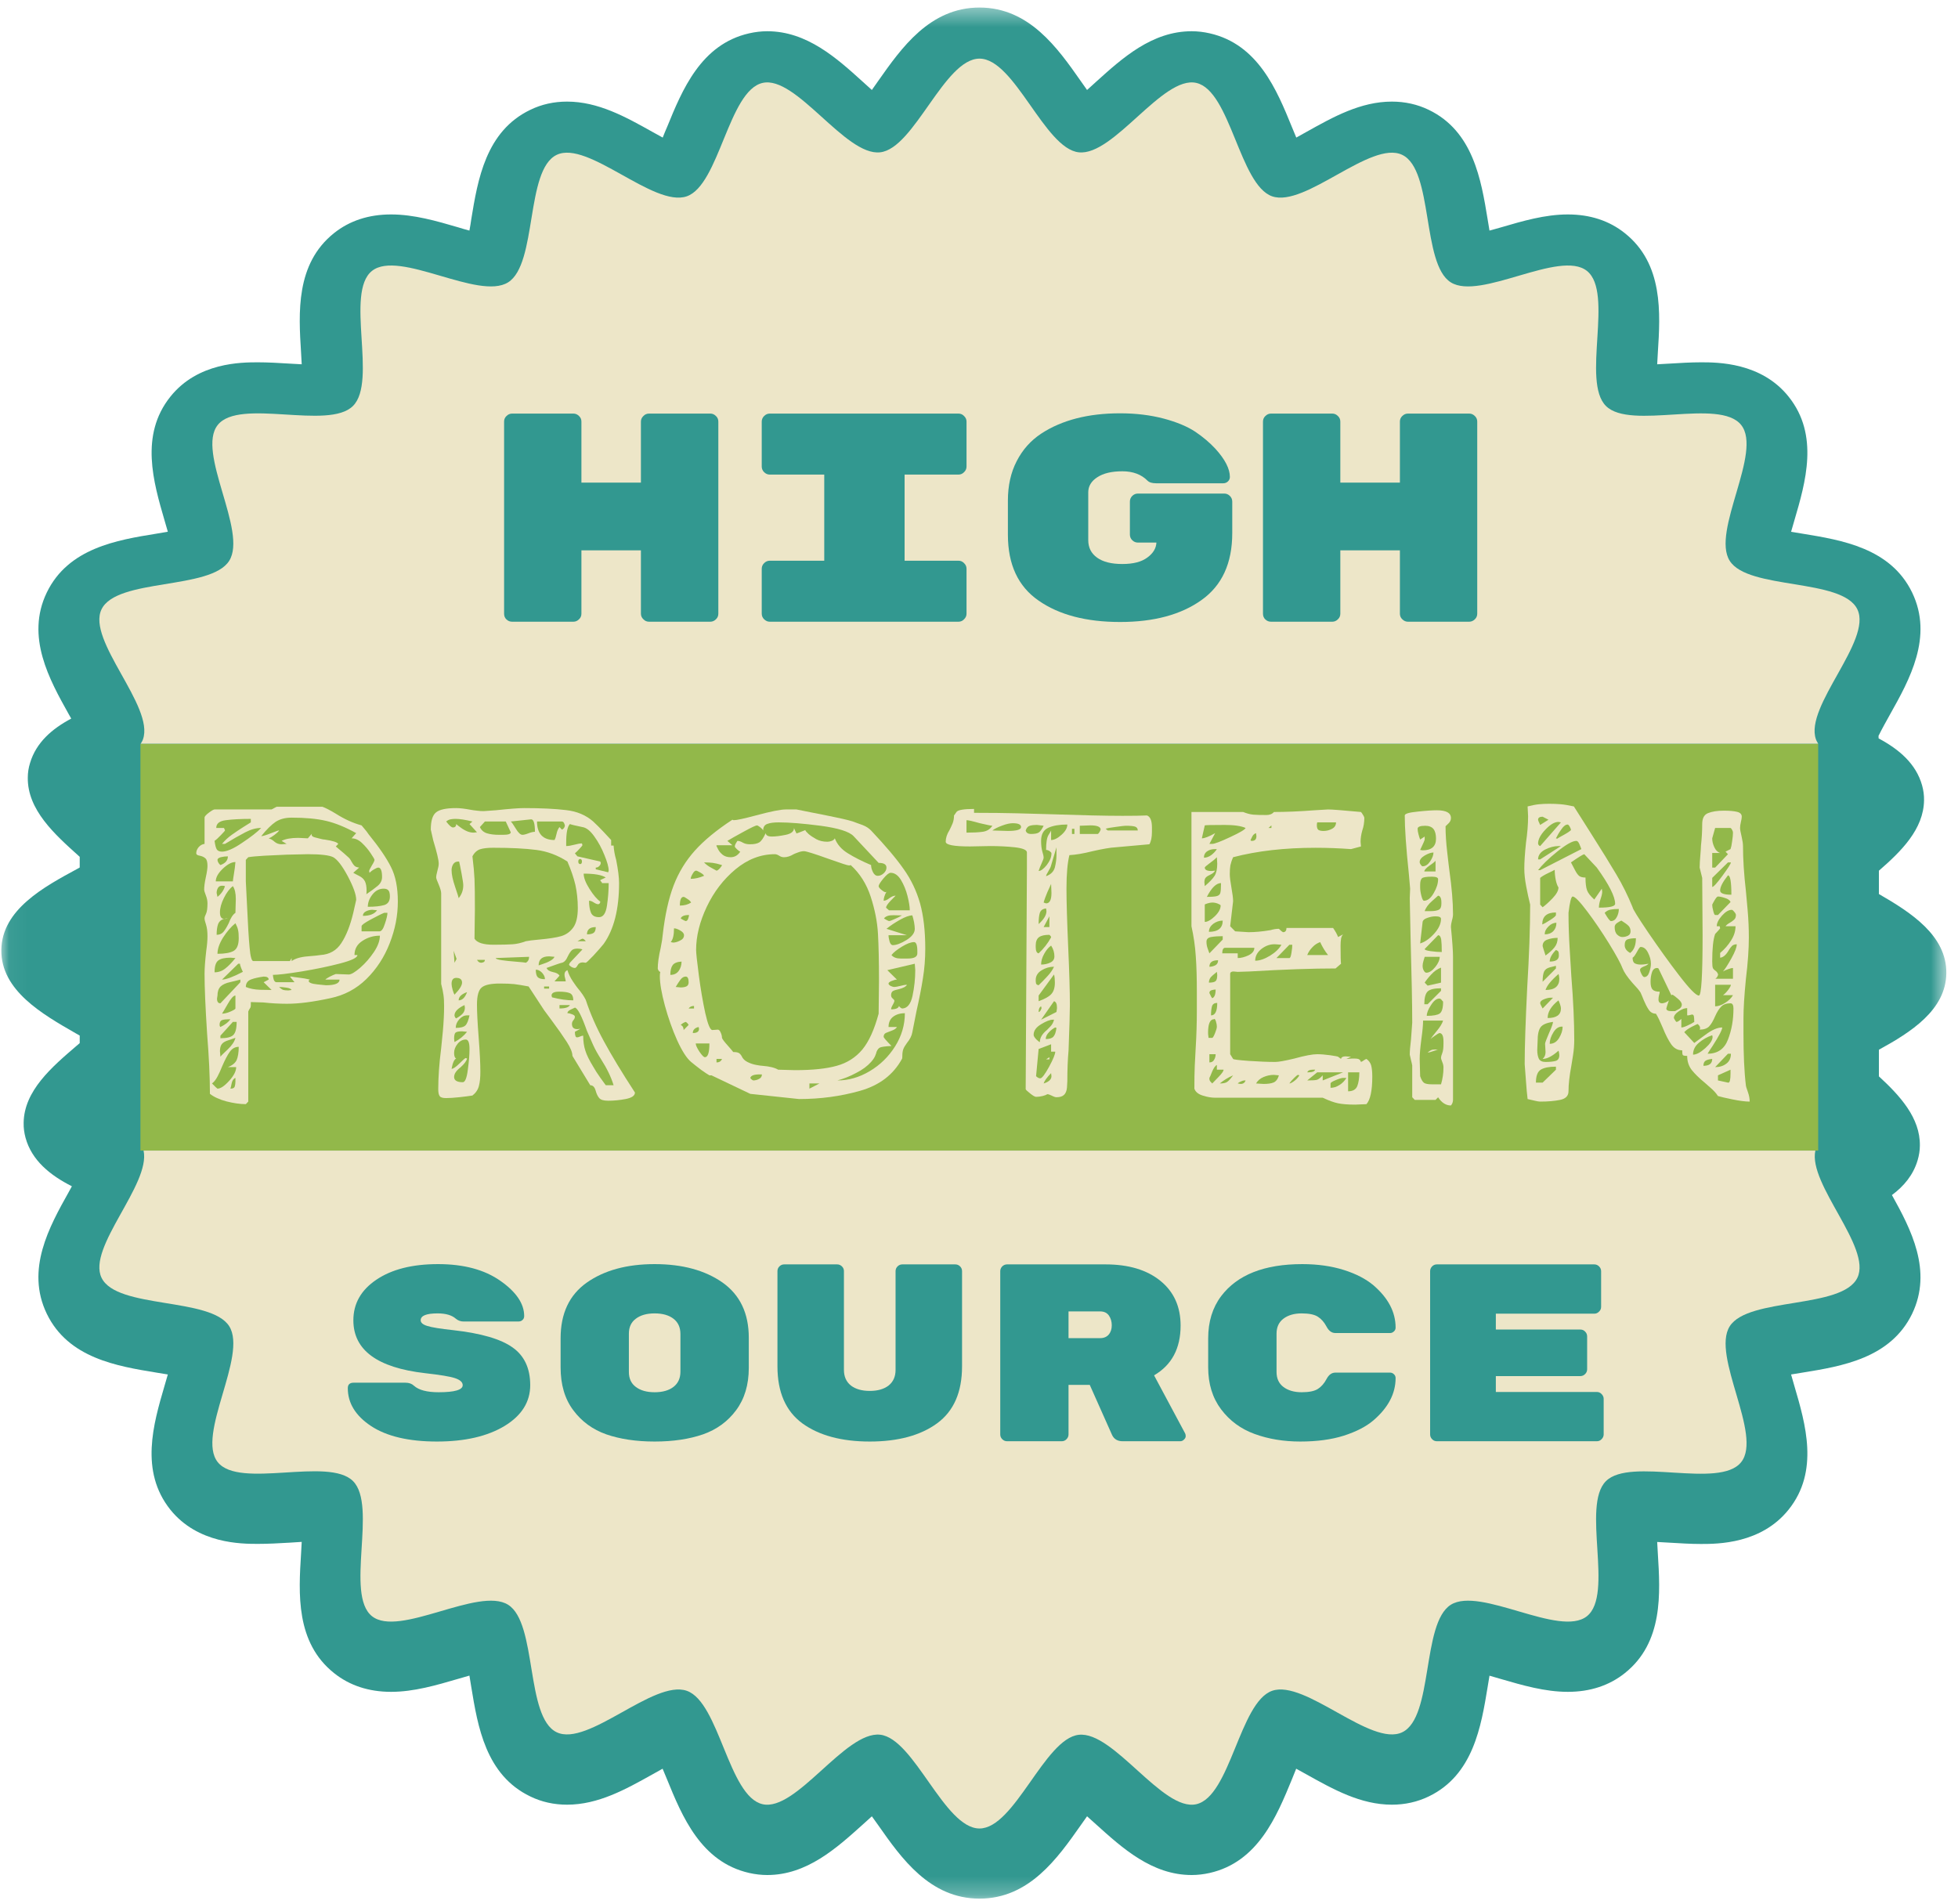 <svg width="108" height="105" viewBox="0 0 108 105" fill="none" xmlns="http://www.w3.org/2000/svg">
<mask id="mask0_2653_2729" style="mask-type:luminance" maskUnits="userSpaceOnUse" x="0" y="0" width="108" height="105">
<path d="M0.047 0.406H107.37V104.75H0.047V0.406Z" fill="white"/>
</mask>
<g mask="url(#mask0_2653_2729)">
<path d="M107.356 53.682C107.382 51.598 105.397 50.328 103.637 49.312V48.025C104.871 46.953 106.106 45.734 106.127 44.14C106.132 43.864 106.095 43.593 106.022 43.328C105.689 42.124 104.746 41.328 103.621 40.728L103.616 40.588C103.798 40.218 104.059 39.749 104.257 39.395C105.324 37.494 106.647 35.124 105.47 32.682C104.283 30.229 101.59 29.791 99.429 29.437C99.236 29.406 99.017 29.369 98.793 29.333C98.856 29.109 98.918 28.89 98.975 28.703C99.59 26.609 100.356 23.999 98.658 21.88C97.147 19.984 94.731 19.984 93.824 19.984C93.262 19.984 92.663 20.02 92.059 20.057C91.84 20.072 91.621 20.083 91.408 20.093C91.418 19.864 91.434 19.64 91.444 19.447C91.585 17.265 91.751 14.551 89.621 12.859C88.767 12.176 87.71 11.828 86.481 11.828C85.22 11.828 83.986 12.192 82.793 12.541C82.6 12.593 82.382 12.661 82.158 12.718C82.121 12.499 82.085 12.275 82.054 12.088C81.699 9.926 81.262 7.239 78.804 6.057C78.179 5.755 77.496 5.604 76.772 5.604C75.054 5.604 73.543 6.447 72.08 7.265C71.908 7.364 71.705 7.473 71.501 7.588C71.413 7.38 71.33 7.171 71.257 6.999C70.429 4.968 69.392 2.442 66.725 1.838C66.403 1.765 66.069 1.723 65.731 1.723C63.543 1.723 61.908 3.202 60.46 4.51C60.309 4.645 60.137 4.801 59.96 4.963C59.835 4.781 59.71 4.609 59.6 4.452C58.34 2.656 56.767 0.416 54.028 0.416C51.283 0.416 49.715 2.656 48.449 4.452C48.34 4.604 48.22 4.781 48.09 4.963C47.913 4.801 47.741 4.645 47.59 4.51C46.147 3.202 44.507 1.723 42.319 1.723C41.986 1.723 41.647 1.765 41.324 1.838C38.658 2.442 37.627 4.968 36.798 6.999C36.72 7.171 36.637 7.38 36.554 7.588C36.35 7.473 36.147 7.359 35.97 7.265C34.507 6.447 32.996 5.604 31.278 5.604C30.554 5.604 29.871 5.755 29.252 6.057C26.788 7.239 26.351 9.926 25.996 12.083C25.97 12.275 25.934 12.499 25.892 12.718C25.668 12.661 25.449 12.593 25.262 12.536C24.069 12.187 22.83 11.828 21.569 11.828C20.34 11.828 19.288 12.171 18.429 12.854C16.298 14.551 16.47 17.265 16.606 19.442C16.616 19.64 16.632 19.864 16.642 20.093C16.429 20.083 16.21 20.067 15.991 20.057C15.392 20.02 14.788 19.984 14.231 19.984C13.319 19.984 10.908 19.984 9.397 21.88C7.699 23.999 8.465 26.604 9.074 28.697C9.132 28.89 9.194 29.109 9.257 29.328C9.033 29.369 8.814 29.406 8.621 29.437C6.46 29.786 3.767 30.229 2.58 32.682C1.403 35.124 2.731 37.494 3.793 39.395C3.835 39.468 3.882 39.557 3.929 39.635C2.871 40.197 1.996 40.953 1.658 42.083C1.574 42.348 1.533 42.619 1.533 42.895C1.512 44.671 3.017 46.02 4.345 47.213C4.361 47.228 4.382 47.244 4.397 47.26V47.848C4.356 47.869 4.314 47.895 4.278 47.916C2.418 48.921 0.1 50.171 0.074 52.4C0.048 54.63 2.335 55.937 4.168 56.989C4.236 57.025 4.319 57.072 4.397 57.119V57.536C4.34 57.588 4.272 57.64 4.22 57.687C2.866 58.848 1.324 60.161 1.304 61.937C1.298 62.213 1.335 62.484 1.408 62.755C1.752 64.01 2.772 64.828 3.965 65.432C3.903 65.541 3.84 65.656 3.788 65.755C2.725 67.656 1.403 70.02 2.58 72.463C3.767 74.916 6.46 75.353 8.621 75.708C8.814 75.739 9.033 75.775 9.257 75.812C9.194 76.036 9.132 76.255 9.074 76.442C8.46 78.536 7.699 81.14 9.392 83.265C10.908 85.156 13.319 85.156 14.226 85.156C14.788 85.156 15.392 85.124 15.991 85.088C16.21 85.072 16.429 85.057 16.642 85.046C16.632 85.275 16.616 85.505 16.606 85.697C16.47 87.88 16.298 90.593 18.429 92.286C19.283 92.968 20.34 93.317 21.569 93.317C22.83 93.317 24.064 92.953 25.262 92.603C25.449 92.551 25.668 92.484 25.892 92.421C25.929 92.645 25.965 92.869 25.996 93.057C26.351 95.218 26.788 97.906 29.252 99.088C29.871 99.39 30.554 99.541 31.278 99.541C32.996 99.541 34.507 98.697 35.97 97.88C36.142 97.781 36.345 97.671 36.548 97.557C36.637 97.765 36.72 97.968 36.793 98.145C37.621 100.176 38.658 102.702 41.324 103.307C41.653 103.38 41.986 103.421 42.319 103.421C44.507 103.421 46.142 101.937 47.59 100.635C47.741 100.499 47.913 100.338 48.09 100.182C48.22 100.364 48.345 100.541 48.455 100.692C49.715 102.489 51.288 104.723 54.028 104.723C56.767 104.723 58.335 102.489 59.6 100.692C59.71 100.536 59.83 100.364 59.96 100.182C60.137 100.338 60.309 100.499 60.46 100.63C61.908 101.937 63.543 103.421 65.731 103.421C66.064 103.421 66.397 103.38 66.725 103.307C69.392 102.702 70.423 100.176 71.257 98.15C71.33 97.968 71.413 97.765 71.496 97.557C71.705 97.671 71.903 97.781 72.08 97.88C73.543 98.697 75.054 99.541 76.772 99.541C77.496 99.541 78.179 99.39 78.804 99.088C81.262 97.906 81.699 95.218 82.054 93.057C82.085 92.869 82.121 92.645 82.158 92.426C82.382 92.489 82.6 92.551 82.788 92.609C83.986 92.958 85.22 93.317 86.481 93.317C87.71 93.317 88.767 92.968 89.621 92.286C91.751 90.593 91.58 87.88 91.444 85.697C91.434 85.505 91.418 85.275 91.408 85.051C91.621 85.062 91.84 85.072 92.059 85.088C92.663 85.124 93.262 85.161 93.819 85.161C93.824 85.161 93.83 85.161 93.83 85.161C94.746 85.161 97.147 85.156 98.658 83.265C100.356 81.145 99.59 78.541 98.975 76.447C98.918 76.255 98.856 76.036 98.793 75.812C99.017 75.775 99.236 75.739 99.429 75.708C101.59 75.359 104.283 74.916 105.47 72.463C106.611 70.088 105.397 67.791 104.356 65.916C105.017 65.426 105.533 64.807 105.772 63.999C105.85 63.734 105.897 63.463 105.897 63.187C105.918 61.656 104.798 60.437 103.637 59.369V57.9C105.392 56.937 107.33 55.718 107.356 53.682Z" fill="#329890"/>
</g>
<path d="M7.746 41.022H100.288V63.464H7.746V41.022Z" fill="#92B84A"/>
<path d="M7.887 40.776C7.861 40.859 7.809 40.938 7.762 41.021H100.288C100.241 40.938 100.189 40.859 100.163 40.776C99.522 38.958 103.283 35.328 102.449 33.609C101.616 31.875 96.428 32.552 95.408 30.932C94.382 29.312 97.236 24.932 96.038 23.438C94.84 21.938 89.934 23.75 88.58 22.391C87.22 21.037 89.033 16.141 87.533 14.943C86.033 13.75 81.653 16.594 80.022 15.573C78.408 14.557 79.08 9.375 77.345 8.542C75.626 7.714 71.991 11.463 70.168 10.828C68.371 10.198 67.871 5 65.986 4.573C64.132 4.151 61.428 8.62 59.501 8.401C57.616 8.193 55.965 3.234 54.028 3.234C52.085 3.234 50.434 8.193 48.548 8.401C46.626 8.62 43.923 4.151 42.064 4.573C40.184 5 39.678 10.198 37.882 10.828C36.059 11.463 32.423 7.714 30.705 8.542C28.97 9.375 29.647 14.552 28.027 15.573C26.397 16.594 22.017 13.75 20.517 14.943C19.017 16.141 20.83 21.037 19.47 22.391C18.116 23.745 13.21 21.938 12.012 23.438C10.814 24.932 13.668 29.307 12.642 30.932C11.621 32.552 6.439 31.875 5.6 33.609C4.772 35.323 8.527 38.958 7.887 40.776Z" fill="#EDE6C8"/>
<path d="M100.132 63.463H7.919C8.325 65.322 4.794 68.807 5.601 70.478C6.434 72.213 11.622 71.536 12.643 73.15C13.669 74.775 10.814 79.156 12.012 80.65C13.21 82.145 18.116 80.338 19.471 81.692C20.83 83.051 19.018 87.947 20.518 89.145C22.018 90.338 26.398 87.494 28.028 88.515C29.643 89.531 28.971 94.713 30.705 95.546C32.424 96.374 36.059 92.624 37.882 93.26C39.679 93.89 40.179 99.088 42.064 99.515C43.924 99.937 46.622 95.468 48.549 95.682C50.434 95.895 52.085 100.854 54.028 100.854C55.965 100.854 57.617 95.895 59.502 95.687C61.429 95.468 64.127 99.937 65.986 99.515C67.867 99.088 68.372 93.89 70.169 93.26C71.992 92.624 75.627 96.374 77.346 95.546C79.08 94.713 78.403 89.536 80.023 88.515C81.653 87.494 86.033 90.338 87.533 89.145C89.033 87.947 87.221 83.051 88.58 81.697C89.934 80.343 94.841 82.15 96.038 80.65C97.236 79.156 94.382 74.781 95.408 73.156C96.429 71.536 101.611 72.213 102.45 70.478C103.257 68.807 99.726 65.322 100.132 63.463Z" fill="#EDE6C8"/>
<path d="M20.22 45.859C20.22 45.859 20.262 45.911 20.335 46.021C20.902 46.719 21.314 47.318 21.564 47.818C21.819 48.318 21.944 48.953 21.944 49.729C21.944 50.49 21.798 51.255 21.496 52.026C21.199 52.792 20.767 53.453 20.21 54C19.652 54.547 18.991 54.896 18.22 55.057C17.288 55.26 16.491 55.365 15.835 55.365C15.387 55.365 14.949 55.339 14.522 55.292L13.835 55.271V55.458C13.835 55.521 13.819 55.573 13.788 55.615C13.757 55.656 13.725 55.714 13.694 55.792V60.76L13.559 60.901C13.236 60.901 12.882 60.849 12.491 60.75C12.1 60.646 11.798 60.505 11.579 60.333C11.579 59.411 11.527 58.302 11.423 57.005C11.329 55.547 11.283 54.453 11.283 53.724C11.283 53.406 11.314 52.979 11.376 52.443C11.423 52.125 11.444 51.854 11.444 51.635C11.444 51.38 11.418 51.172 11.366 51.005C11.309 50.839 11.283 50.724 11.283 50.656C11.283 50.594 11.309 50.51 11.366 50.396C11.418 50.286 11.444 50.094 11.444 49.828C11.444 49.682 11.413 49.531 11.35 49.375C11.288 49.219 11.262 49.115 11.262 49.068C11.262 48.906 11.288 48.688 11.35 48.401C11.413 48.115 11.444 47.901 11.444 47.76C11.444 47.552 11.408 47.411 11.329 47.344C11.251 47.271 11.147 47.224 11.017 47.198C10.887 47.177 10.824 47.13 10.824 47.068C10.824 46.943 10.871 46.828 10.96 46.724C11.053 46.62 11.158 46.562 11.283 46.547V45.099C11.283 45.031 11.366 44.943 11.522 44.823C11.684 44.703 11.788 44.646 11.835 44.646H14.98L15.257 44.5H17.788C17.97 44.568 18.215 44.693 18.522 44.88C18.996 45.182 19.47 45.396 19.944 45.526C20.131 45.745 20.22 45.859 20.22 45.859ZM12.569 58.859C12.814 58.766 12.975 58.635 13.053 58.469C13.126 58.302 13.168 58.057 13.168 57.74C12.97 57.74 12.803 57.833 12.673 58.016C12.543 58.198 12.402 58.469 12.246 58.833C12.173 59.026 12.085 59.208 11.996 59.38C11.902 59.557 11.803 59.682 11.694 59.76C11.866 59.938 11.965 60.031 11.996 60.047C12.163 60.047 12.376 59.906 12.637 59.62C12.897 59.333 13.027 59.083 13.027 58.859H12.569ZM13.361 46.484C13.845 46.161 14.194 45.891 14.408 45.667C14.132 45.667 13.84 45.745 13.533 45.906C13.23 46.062 12.855 46.276 12.408 46.547H12.246C12.402 46.354 12.585 46.188 12.798 46.036C13.012 45.885 13.22 45.745 13.418 45.62C13.621 45.495 13.757 45.406 13.835 45.359V45.167C13.267 45.167 12.809 45.193 12.454 45.24C12.1 45.286 11.928 45.427 11.928 45.667H12.361C12.361 45.698 12.371 45.724 12.387 45.74C12.402 45.755 12.408 45.776 12.408 45.807C12.408 45.823 12.335 45.906 12.189 46.057C12.043 46.208 11.928 46.318 11.835 46.38C11.866 46.62 11.908 46.776 11.96 46.854C12.012 46.932 12.111 46.974 12.246 46.974C12.507 46.974 12.882 46.812 13.361 46.484ZM12.043 52.974C11.902 53.078 11.835 53.297 11.835 53.63C12.048 53.63 12.246 53.562 12.418 53.427C12.595 53.292 12.783 53.099 12.986 52.844L12.71 52.823C12.402 52.823 12.178 52.875 12.043 52.974ZM12.293 47.911C12.033 48.161 11.902 48.391 11.902 48.615H12.845C12.845 48.568 12.866 48.432 12.902 48.208C12.939 47.99 12.97 47.766 12.986 47.547C12.783 47.547 12.553 47.667 12.293 47.911ZM11.996 49.469C12.21 49.297 12.345 49.099 12.408 48.875C12.361 48.859 12.309 48.854 12.246 48.854C12.142 48.854 12.064 48.896 12.017 48.984C11.97 49.068 11.949 49.161 11.949 49.255L11.996 49.469ZM13.007 49.589C13.007 49.271 12.954 49.036 12.845 48.875C12.663 49.016 12.496 49.234 12.35 49.531C12.204 49.823 12.132 50.089 12.132 50.328C12.132 50.562 12.21 50.682 12.361 50.682C12.194 50.729 12.085 50.828 12.027 50.979C11.975 51.13 11.949 51.323 11.949 51.562C12.1 51.562 12.225 51.51 12.319 51.406C12.408 51.302 12.507 51.141 12.616 50.922C12.72 50.635 12.845 50.443 12.986 50.349L13.007 49.589ZM13.257 54.031C13.137 54.068 12.954 54.109 12.71 54.167C12.46 54.219 12.283 54.302 12.168 54.411C12.053 54.526 11.996 54.693 11.996 54.911L11.97 55.078C11.97 55.255 12.033 55.339 12.158 55.339L13.257 54.177V54.031ZM12.043 47.578C12.074 47.635 12.111 47.677 12.158 47.714C12.434 47.615 12.569 47.458 12.569 47.234C12.434 47.234 12.303 47.25 12.178 47.281C12.059 47.318 11.996 47.365 11.996 47.427C11.996 47.474 12.012 47.526 12.043 47.578ZM13.132 51.302C13.111 51.188 13.059 51.062 12.986 50.922C12.736 51.125 12.512 51.391 12.303 51.714C12.1 52.042 11.996 52.339 11.996 52.609C12.392 52.609 12.689 52.557 12.882 52.453C13.069 52.349 13.168 52.115 13.168 51.75C13.168 51.562 13.158 51.411 13.132 51.302ZM12.246 56.266C12.158 56.302 12.111 56.385 12.111 56.531C12.111 56.578 12.126 56.615 12.158 56.646C12.418 56.521 12.6 56.38 12.71 56.219H12.637C12.47 56.219 12.34 56.234 12.246 56.266ZM12.605 57.375C12.428 57.427 12.303 57.5 12.236 57.589C12.168 57.672 12.132 57.807 12.132 57.979L12.158 58.286C12.189 58.24 12.319 58.104 12.559 57.885C12.793 57.661 12.939 57.448 12.986 57.245C12.908 57.276 12.777 57.318 12.605 57.375ZM12.866 57.089C12.991 56.969 13.053 56.729 13.053 56.365H12.845L12.158 57.125V57.266C12.507 57.266 12.746 57.208 12.866 57.089ZM13.397 53.604C13.366 53.542 13.329 53.464 13.293 53.37C13.257 53.271 13.236 53.203 13.236 53.156H13.142L12.246 54.031C12.46 54.031 12.845 53.891 13.397 53.604ZM12.986 54.911C12.876 54.911 12.73 55.078 12.548 55.401C12.361 55.724 12.262 55.896 12.246 55.911C12.387 55.911 12.543 55.87 12.72 55.792C12.897 55.714 12.986 55.656 12.986 55.625V54.911ZM12.387 50.682H12.361C12.408 50.667 12.475 50.656 12.569 50.656C12.522 50.672 12.46 50.682 12.387 50.682ZM12.949 59.927C12.97 59.849 12.986 59.76 12.986 59.656C12.986 59.552 12.986 59.484 12.986 59.453C12.876 59.5 12.809 59.604 12.777 59.76C12.746 59.922 12.72 60.016 12.71 60.047C12.845 60.047 12.923 60.01 12.949 59.927ZM16.085 52.844V53.01C16.283 52.87 16.579 52.781 16.97 52.75C17.361 52.719 17.595 52.693 17.673 52.677C18.178 52.646 18.564 52.427 18.829 52.016C19.1 51.604 19.319 51.047 19.486 50.349L19.647 49.635C19.647 49.349 19.496 48.922 19.189 48.339C18.881 47.76 18.611 47.411 18.381 47.281C18.168 47.172 17.699 47.115 16.98 47.115L15.809 47.141C15.428 47.156 15.022 47.177 14.59 47.198C14.163 47.224 13.866 47.25 13.694 47.281L13.559 47.427V48.615L13.626 49.948C13.673 50.99 13.72 51.766 13.767 52.26C13.809 52.76 13.882 53.01 13.97 53.01H15.991L16.085 52.844ZM14.35 54.594C14.663 54.599 14.876 54.604 14.98 54.604L14.543 54.177L14.819 54.031C14.819 53.922 14.73 53.865 14.543 53.865C14.288 53.901 14.053 53.948 13.855 54.021C13.658 54.094 13.559 54.234 13.559 54.438C13.772 54.531 14.038 54.583 14.35 54.594ZM15.199 45.333C14.965 45.495 14.699 45.755 14.408 46.12C14.501 46.12 14.684 46.062 14.96 45.953C15.236 45.844 15.382 45.792 15.397 45.807C15.335 45.891 15.246 45.974 15.132 46.057C15.017 46.146 14.913 46.208 14.819 46.24C14.928 46.271 15.038 46.333 15.142 46.427C15.251 46.521 15.382 46.568 15.533 46.568L15.809 46.547L15.533 46.38C15.746 46.271 16.053 46.214 16.454 46.214L16.98 46.24L17.21 45.974C17.194 45.99 17.189 46.016 17.189 46.047C17.189 46.109 17.251 46.156 17.371 46.188C17.496 46.224 17.6 46.25 17.694 46.271C17.788 46.297 17.855 46.307 17.902 46.307C18.345 46.37 18.6 46.453 18.658 46.547L18.522 46.688C18.902 47.005 19.131 47.203 19.21 47.281C19.272 47.333 19.329 47.406 19.381 47.51C19.439 47.615 19.491 47.693 19.543 47.745C19.595 47.802 19.684 47.839 19.809 47.854L19.486 48.141C19.533 48.172 19.637 48.224 19.798 48.307C19.96 48.385 20.069 48.49 20.131 48.615C20.189 48.74 20.22 48.906 20.22 49.115C20.22 49.24 20.215 49.312 20.199 49.328C20.46 49.151 20.668 49 20.829 48.865C20.991 48.729 21.074 48.568 21.074 48.375C21.074 48.026 21.001 47.854 20.866 47.854C20.819 47.854 20.741 47.885 20.637 47.948C20.527 48.01 20.444 48.078 20.381 48.141L20.361 48.042C20.361 48.01 20.408 47.911 20.506 47.745C20.611 47.578 20.658 47.474 20.658 47.427C20.658 47.396 20.59 47.276 20.449 47.068C20.314 46.865 20.152 46.672 19.97 46.5C19.783 46.323 19.595 46.24 19.392 46.24L19.647 45.953C19.048 45.62 18.496 45.396 17.98 45.276C17.465 45.156 16.835 45.099 16.085 45.099C15.73 45.099 15.439 45.177 15.199 45.333ZM19.866 53.38C20.147 53.135 20.402 52.844 20.626 52.51C20.845 52.182 20.954 51.88 20.954 51.609C20.605 51.609 20.283 51.703 19.991 51.896C19.699 52.083 19.553 52.344 19.553 52.677H19.715C19.715 52.823 19.397 52.974 18.762 53.141C18.126 53.307 17.418 53.453 16.637 53.583C15.855 53.708 15.329 53.771 15.053 53.771C15.053 53.833 15.069 53.917 15.095 54.021C15.126 54.125 15.184 54.177 15.257 54.177H16.246L15.991 53.865H16.085C16.163 53.885 16.298 53.901 16.501 53.927C16.699 53.948 16.897 53.984 17.095 54.031C17.048 54.052 17.027 54.073 17.027 54.104C17.027 54.198 17.189 54.266 17.512 54.297C17.829 54.328 17.986 54.344 17.97 54.344C18.475 54.344 18.73 54.24 18.73 54.031H17.944C17.991 53.984 18.074 53.932 18.199 53.865C18.324 53.802 18.428 53.755 18.522 53.724L19.236 53.75C19.371 53.75 19.579 53.625 19.866 53.38ZM16.085 54.604C16.053 54.542 15.954 54.495 15.788 54.474C15.616 54.448 15.486 54.438 15.397 54.438C15.47 54.516 15.543 54.568 15.6 54.594C15.663 54.615 15.762 54.63 15.902 54.63L16.085 54.604ZM21.23 50.953C21.324 50.677 21.371 50.474 21.371 50.349H21.189C21.001 50.427 20.751 50.557 20.428 50.729C20.105 50.906 19.944 51.021 19.944 51.089V51.37H20.934C21.043 51.37 21.142 51.234 21.23 50.953ZM20.189 50.266C20.074 50.323 20.017 50.406 20.017 50.516C20.397 50.516 20.658 50.411 20.798 50.208L20.543 50.182C20.418 50.182 20.303 50.208 20.189 50.266ZM21.189 49.922C21.402 49.859 21.506 49.698 21.506 49.448C21.506 49.286 21.48 49.177 21.428 49.115C21.376 49.052 21.288 49.016 21.163 49.016C20.918 49.016 20.71 49.125 20.543 49.339C20.376 49.552 20.288 49.781 20.288 50.016C20.673 50.016 20.97 49.984 21.189 49.922Z" fill="#EDE6C8"/>
<path d="M31.262 57.468C31.053 57.145 30.767 56.734 30.402 56.244C30.158 55.911 30.027 55.739 30.012 55.718L29.158 54.411C28.84 54.348 28.574 54.307 28.366 54.281C28.163 54.26 27.897 54.249 27.574 54.249C27.085 54.249 26.751 54.317 26.574 54.463C26.397 54.603 26.309 54.921 26.309 55.411C26.309 55.822 26.34 56.426 26.402 57.218C26.465 58.041 26.496 58.676 26.496 59.119C26.496 59.437 26.47 59.697 26.413 59.906C26.361 60.109 26.241 60.286 26.059 60.426C25.861 60.458 25.616 60.489 25.324 60.52C25.033 60.551 24.793 60.567 24.611 60.567C24.428 60.567 24.309 60.536 24.256 60.463C24.199 60.39 24.173 60.26 24.173 60.072C24.173 59.421 24.225 58.666 24.335 57.812C24.35 57.671 24.381 57.359 24.428 56.874C24.47 56.39 24.496 55.937 24.496 55.505C24.496 55.255 24.486 55.041 24.46 54.874C24.439 54.713 24.397 54.51 24.335 54.27V49.281C24.335 49.166 24.288 49.005 24.199 48.791C24.105 48.578 24.059 48.447 24.059 48.4C24.059 48.322 24.079 48.197 24.126 48.031C24.173 47.864 24.199 47.734 24.199 47.64C24.199 47.432 24.095 47.005 23.897 46.353C23.809 45.973 23.762 45.775 23.762 45.76C23.762 45.286 23.855 44.968 24.048 44.812C24.241 44.65 24.611 44.572 25.163 44.572C25.361 44.572 25.626 44.603 25.965 44.666C26.043 44.682 26.152 44.697 26.298 44.713C26.444 44.734 26.569 44.739 26.678 44.739L27.345 44.692C28.079 44.614 28.6 44.572 28.908 44.572C29.84 44.572 30.611 44.609 31.215 44.682C31.824 44.749 32.324 44.963 32.72 45.312C32.908 45.484 33.095 45.676 33.298 45.89C33.496 46.103 33.632 46.255 33.71 46.333V46.64H33.845C33.861 46.895 33.908 47.156 33.986 47.426C34.095 47.978 34.147 48.406 34.147 48.708C34.147 50.15 33.861 51.27 33.298 52.062C33.173 52.218 32.986 52.432 32.736 52.703C32.48 52.973 32.34 53.103 32.309 53.103L32.147 53.083C32.012 53.083 31.913 53.135 31.861 53.239C31.809 53.338 31.756 53.39 31.71 53.39C31.647 53.39 31.579 53.369 31.501 53.322C31.428 53.27 31.387 53.234 31.387 53.203L31.434 53.103L32.126 52.369C32.095 52.353 32.053 52.343 31.996 52.333C31.944 52.328 31.897 52.322 31.85 52.322C31.71 52.322 31.605 52.353 31.538 52.416C31.47 52.478 31.397 52.593 31.319 52.749C31.23 52.958 31.121 53.072 30.996 53.103C30.954 53.103 30.668 53.203 30.147 53.39C30.194 53.505 30.314 53.578 30.506 53.619C30.694 53.656 30.814 53.723 30.861 53.817L30.585 54.13H31.204C31.204 54.098 31.194 54.041 31.173 53.963C31.147 53.885 31.137 53.812 31.137 53.749C31.137 53.635 31.189 53.557 31.298 53.51C31.361 53.718 31.46 53.926 31.605 54.14C31.751 54.353 31.84 54.478 31.871 54.51C32.069 54.744 32.215 54.958 32.309 55.15C32.553 55.895 32.887 56.656 33.309 57.432C33.73 58.208 34.298 59.15 35.022 60.26C35.022 60.437 34.85 60.551 34.512 60.619C34.178 60.682 33.855 60.713 33.548 60.713C33.303 60.713 33.137 60.666 33.053 60.567C32.97 60.473 32.902 60.333 32.85 60.14C32.793 59.953 32.699 59.859 32.559 59.859L31.574 58.239C31.574 58.051 31.47 57.791 31.262 57.468ZM25.402 45.64C25.533 45.739 25.658 45.807 25.783 45.859C25.902 45.906 26.022 45.926 26.126 45.926L26.309 45.906L25.897 45.453L26.059 45.312C25.658 45.213 25.345 45.166 25.116 45.166C25.022 45.166 24.934 45.176 24.85 45.192C24.767 45.208 24.689 45.244 24.611 45.312C24.777 45.531 24.902 45.64 24.98 45.64C25.1 45.64 25.163 45.578 25.163 45.453C25.194 45.484 25.272 45.546 25.402 45.64ZM25.277 47.52C25.152 47.52 25.064 47.567 25.001 47.661C24.939 47.76 24.908 47.869 24.908 47.994C24.908 48.234 24.975 48.541 25.105 48.921C25.236 49.301 25.298 49.51 25.298 49.541C25.47 49.333 25.553 49.098 25.553 48.828C25.553 48.734 25.522 48.52 25.46 48.187C25.397 47.853 25.355 47.63 25.324 47.52H25.277ZM24.965 54.593C25.006 54.728 25.038 54.817 25.069 54.864C25.345 54.578 25.486 54.359 25.486 54.197C25.486 54.025 25.376 53.937 25.163 53.937C24.991 53.937 24.908 54.051 24.908 54.27C24.908 54.348 24.928 54.458 24.965 54.593ZM25.527 59.692C25.652 59.692 25.746 59.463 25.803 59.015C25.866 58.562 25.897 58.176 25.897 57.859C25.897 57.51 25.829 57.338 25.689 57.338C25.522 57.338 25.371 57.416 25.241 57.572C25.111 57.734 25.048 57.9 25.048 58.072C25.048 58.249 25.085 58.353 25.163 58.385C25.053 58.432 24.97 58.619 24.908 58.953C25.001 58.953 25.147 58.853 25.345 58.656C25.543 58.458 25.658 58.359 25.689 58.359L25.762 58.385C25.73 58.525 25.605 58.692 25.392 58.88C25.163 59.057 25.048 59.228 25.048 59.406C25.048 59.593 25.21 59.692 25.527 59.692ZM25.069 53.103L25.184 52.89L25.022 52.442L25.069 53.103ZM25.126 56.958C25.074 57.005 25.048 57.114 25.048 57.291L25.069 57.478C25.361 57.322 25.59 57.13 25.762 56.911L25.486 56.885C25.298 56.885 25.178 56.911 25.126 56.958ZM25.105 56.114C25.126 56.15 25.147 56.171 25.163 56.171C25.329 56.078 25.454 55.984 25.527 55.9C25.605 55.812 25.642 55.703 25.642 55.578L25.621 55.437C25.256 55.609 25.069 55.801 25.069 56.005C25.069 56.036 25.079 56.072 25.105 56.114ZM25.335 56.218C25.204 56.364 25.137 56.52 25.137 56.697C25.397 56.697 25.574 56.65 25.668 56.562C25.762 56.478 25.835 56.291 25.897 56.005H25.762C25.605 56.005 25.465 56.078 25.335 56.218ZM25.298 55.176C25.496 55.176 25.652 55.025 25.762 54.723C25.454 54.833 25.298 54.984 25.298 55.176ZM27.23 52.109C27.704 52.109 28.053 52.098 28.277 52.083C28.496 52.067 28.741 52.015 29.001 51.916C29.152 51.885 29.402 51.853 29.756 51.822C30.277 51.775 30.678 51.713 30.954 51.635C31.23 51.551 31.449 51.395 31.621 51.156C31.788 50.921 31.871 50.562 31.871 50.088C31.871 49.63 31.824 49.203 31.736 48.801C31.642 48.406 31.496 47.978 31.298 47.52C30.762 47.171 30.189 46.958 29.585 46.88C28.98 46.801 28.189 46.76 27.204 46.76C26.902 46.76 26.658 46.786 26.48 46.843C26.309 46.9 26.163 47.031 26.059 47.234C26.121 47.744 26.158 48.161 26.173 48.484C26.189 48.807 26.194 49.374 26.194 50.182L26.173 51.775C26.309 51.999 26.663 52.109 27.23 52.109ZM26.543 53.103C26.569 53.103 26.611 53.093 26.668 53.072C26.72 53.046 26.746 53.005 26.746 52.942H26.309C26.371 53.051 26.449 53.103 26.543 53.103ZM26.861 45.963C27.048 46.02 27.267 46.046 27.527 46.046H27.756C28.033 46.046 28.173 45.999 28.173 45.906L27.897 45.312H26.746L26.47 45.619C26.548 45.791 26.678 45.906 26.861 45.963ZM27.689 52.963C27.918 52.994 28.147 53.02 28.376 53.036C28.762 53.067 28.97 53.088 29.001 53.103C29.121 53.041 29.184 52.932 29.184 52.775L27.345 52.843C27.345 52.89 27.46 52.932 27.689 52.963ZM28.449 45.703C28.585 45.932 28.71 46.046 28.814 46.046C28.892 46.046 29.001 46.02 29.147 45.963C29.293 45.906 29.413 45.88 29.506 45.88C29.506 45.421 29.434 45.192 29.298 45.192L28.173 45.312C28.22 45.343 28.309 45.473 28.449 45.703ZM29.652 53.89C29.725 53.968 29.855 54.01 30.059 54.01C30.059 53.885 30.001 53.765 29.897 53.65C29.788 53.541 29.673 53.484 29.553 53.484C29.553 53.676 29.585 53.812 29.652 53.89ZM29.861 46.072C30.022 46.244 30.262 46.333 30.585 46.333C30.631 46.255 30.668 46.14 30.699 45.989C30.73 45.838 30.783 45.713 30.861 45.619L30.996 45.76C31.059 45.728 31.1 45.692 31.126 45.64C31.147 45.593 31.158 45.562 31.158 45.546C31.158 45.515 31.142 45.468 31.116 45.406C31.085 45.343 31.043 45.312 30.996 45.312H29.621C29.621 45.64 29.699 45.895 29.861 46.072ZM29.71 53.249C29.741 53.234 29.824 53.208 29.954 53.166C30.085 53.124 30.215 53.072 30.345 52.999C30.475 52.926 30.553 52.853 30.585 52.775L30.288 52.749C29.902 52.749 29.71 52.916 29.71 53.249ZM30.012 54.531H30.288V54.411H30.012V54.531ZM31.621 55.176C31.621 54.968 31.559 54.838 31.434 54.781C31.314 54.728 31.116 54.697 30.84 54.697C30.564 54.697 30.423 54.77 30.423 54.911L30.449 55.01C30.876 55.119 31.267 55.176 31.621 55.176ZM31.434 55.437H30.861V55.624C31.184 55.624 31.371 55.562 31.434 55.437ZM33.574 48.02C33.574 47.828 33.496 47.546 33.34 47.166C33.189 46.786 33.001 46.437 32.777 46.13C32.559 45.822 32.34 45.65 32.126 45.619C31.741 45.541 31.512 45.484 31.434 45.453C31.298 45.593 31.23 45.937 31.23 46.473V46.666C31.35 46.666 31.501 46.64 31.678 46.593C31.85 46.546 31.996 46.52 32.1 46.52L32.126 46.619C32.126 46.635 32.069 46.703 31.965 46.817C31.855 46.937 31.772 47.02 31.71 47.067L31.85 47.234L33.111 47.52L33.137 47.593C33.137 47.656 33.111 47.713 33.053 47.77C33.001 47.828 32.934 47.853 32.861 47.853V47.947L33.548 48.114L33.574 48.02ZM32.288 57.953C32.361 58.192 32.507 58.484 32.72 58.833C32.829 59.025 32.954 59.223 33.1 59.426C33.246 59.635 33.35 59.775 33.413 59.859H33.845C33.71 59.411 33.48 58.937 33.158 58.432C32.975 58.145 32.829 57.885 32.72 57.645C32.689 57.583 32.574 57.322 32.376 56.864C32.085 56.036 31.866 55.609 31.71 55.578C31.678 55.593 31.605 55.63 31.48 55.687C31.361 55.739 31.298 55.807 31.298 55.885C31.371 55.885 31.46 55.906 31.564 55.947C31.663 55.984 31.71 56.031 31.71 56.078C31.71 56.14 31.684 56.203 31.631 56.265C31.574 56.333 31.548 56.4 31.548 56.478C31.548 56.671 31.647 56.765 31.85 56.765L32.012 56.744L31.71 56.911C31.71 57.114 31.751 57.218 31.824 57.218C31.871 57.218 31.928 57.203 31.996 57.171C32.069 57.14 32.126 57.124 32.168 57.124C32.168 57.442 32.21 57.718 32.288 57.953ZM31.975 51.848C31.923 51.88 31.881 51.9 31.85 51.916H32.309C32.293 51.885 32.267 51.853 32.225 51.822C32.189 51.791 32.158 51.775 32.126 51.775C32.079 51.791 32.027 51.817 31.975 51.848ZM31.897 47.52C31.897 47.614 31.934 47.661 32.012 47.661C32.038 47.661 32.064 47.645 32.079 47.614C32.095 47.583 32.1 47.551 32.1 47.52C32.1 47.489 32.095 47.458 32.079 47.426C32.064 47.395 32.038 47.38 32.012 47.38C31.934 47.38 31.897 47.426 31.897 47.52ZM32.595 50.338C32.663 50.505 32.814 50.588 33.043 50.588C33.272 50.588 33.418 50.374 33.48 49.947C33.543 49.515 33.574 49.103 33.574 48.708H33.204C33.204 48.676 33.189 48.65 33.158 48.624C33.126 48.603 33.111 48.572 33.111 48.541L33.413 48.4C33.184 48.255 32.777 48.187 32.194 48.187C32.194 48.406 32.298 48.687 32.517 49.031C32.73 49.369 32.928 49.603 33.111 49.728C33.111 49.765 33.1 49.796 33.079 49.828C33.053 49.859 33.027 49.874 32.996 49.874C32.934 49.874 32.855 49.843 32.757 49.781C32.658 49.713 32.569 49.682 32.491 49.682C32.491 49.953 32.527 50.171 32.595 50.338ZM32.376 51.536C32.543 51.536 32.668 51.51 32.746 51.453C32.819 51.4 32.861 51.291 32.861 51.135C32.538 51.135 32.376 51.27 32.376 51.536Z" fill="#EDE6C8"/>
<path d="M49.839 47.928C50.255 48.511 50.557 49.147 50.75 49.829C50.938 50.511 51.036 51.339 51.036 52.324C51.036 52.876 50.995 53.422 50.906 53.964C50.823 54.501 50.703 55.105 50.552 55.772L50.323 56.933C50.292 57.126 50.193 57.324 50.026 57.527C49.932 57.657 49.865 57.766 49.828 57.86C49.792 57.954 49.771 58.084 49.771 58.24C49.771 58.334 49.766 58.391 49.75 58.407C49.271 59.282 48.505 59.865 47.438 60.167C46.375 60.469 45.25 60.62 44.073 60.62L41.385 60.334L39.245 59.313H39.13C39.042 59.261 38.891 59.167 38.682 59.016C38.479 58.865 38.292 58.714 38.12 58.574C37.875 58.37 37.62 57.969 37.349 57.376C37.083 56.782 36.859 56.141 36.672 55.459C36.49 54.782 36.396 54.24 36.396 53.844C36.396 53.735 36.406 53.652 36.422 53.605C36.391 53.605 36.359 53.584 36.328 53.537C36.297 53.485 36.281 53.449 36.281 53.417C36.281 53.131 36.333 52.751 36.443 52.277C36.505 51.975 36.542 51.73 36.557 51.537C36.682 50.459 36.88 49.563 37.156 48.839C37.432 48.12 37.823 47.48 38.328 46.917C38.833 46.355 39.521 45.787 40.396 45.214L40.464 45.24C40.635 45.24 41.036 45.152 41.682 44.98C42.51 44.756 43.062 44.647 43.339 44.647H43.932L44.76 44.813C45.021 44.86 45.453 44.949 46.057 45.074C46.667 45.199 47.036 45.297 47.172 45.36C47.266 45.391 47.406 45.443 47.589 45.511C47.771 45.584 47.927 45.683 48.047 45.808C48.828 46.636 49.427 47.339 49.839 47.928ZM37.099 53.24C37.016 53.355 36.974 53.537 36.974 53.772C37.172 53.772 37.323 53.704 37.432 53.558C37.536 53.417 37.594 53.24 37.594 53.037C37.349 53.053 37.182 53.12 37.099 53.24ZM36.995 51.964L37.13 51.99C37.24 51.99 37.365 51.954 37.51 51.881C37.656 51.813 37.729 51.714 37.729 51.584C37.729 51.49 37.661 51.402 37.521 51.324C37.385 51.245 37.271 51.204 37.177 51.204C37.177 51.568 37.12 51.824 36.995 51.964ZM37.536 54.032C37.448 54.147 37.365 54.282 37.271 54.438L37.547 54.464C37.682 54.464 37.792 54.443 37.87 54.402C37.943 54.365 37.984 54.287 37.984 54.178C37.984 53.969 37.927 53.865 37.823 53.865C37.714 53.865 37.62 53.922 37.536 54.032ZM37.5 49.949C37.745 49.949 37.953 49.891 38.12 49.782C38.089 49.714 38.021 49.647 37.911 49.579C37.807 49.506 37.74 49.469 37.708 49.469C37.568 49.469 37.5 49.631 37.5 49.949ZM37.547 50.657C37.562 50.672 37.609 50.704 37.682 50.74C37.76 50.782 37.807 50.803 37.823 50.803C37.885 50.803 37.927 50.756 37.958 50.672C37.99 50.584 38.005 50.516 38.005 50.469C37.745 50.469 37.594 50.532 37.547 50.657ZM37.984 56.532C37.969 56.501 37.943 56.469 37.911 56.433C37.885 56.402 37.854 56.381 37.823 56.365C37.776 56.381 37.724 56.402 37.672 56.433C37.62 56.469 37.578 56.501 37.547 56.532C37.651 56.579 37.708 56.672 37.708 56.813L37.984 56.532ZM38.281 55.626V55.485C38.146 55.485 38.042 55.532 37.984 55.626H38.281ZM38.203 48.199C38.13 48.318 38.099 48.407 38.099 48.475C38.328 48.475 38.573 48.417 38.833 48.308C38.818 48.256 38.75 48.199 38.625 48.126C38.505 48.058 38.427 48.022 38.396 48.022C38.333 48.022 38.271 48.079 38.203 48.199ZM38.307 56.756C38.245 56.813 38.214 56.886 38.214 56.98C38.443 56.98 38.557 56.902 38.557 56.745L38.536 56.647C38.443 56.667 38.365 56.699 38.307 56.756ZM39.13 57.553H38.375C38.375 57.647 38.443 57.797 38.578 58.006C38.719 58.209 38.818 58.313 38.88 58.313C39.047 58.313 39.13 58.058 39.13 57.553ZM46.151 58.787C46.724 58.631 47.198 58.329 47.568 57.886C47.932 57.443 48.229 56.782 48.464 55.912L48.484 54.105C48.484 53.027 48.464 52.162 48.427 51.501C48.391 50.844 48.255 50.162 48.026 49.459C47.797 48.756 47.427 48.172 46.922 47.714C46.906 47.73 46.875 47.735 46.828 47.735C46.755 47.735 46.385 47.615 45.729 47.381C44.932 47.094 44.469 46.949 44.349 46.949C44.24 46.949 44.125 46.975 44.005 47.022C43.88 47.068 43.802 47.1 43.776 47.115C43.589 47.23 43.411 47.282 43.245 47.282C43.151 47.282 43.062 47.256 42.979 47.199C42.896 47.147 42.818 47.115 42.74 47.115C41.958 47.115 41.234 47.397 40.568 47.949C39.901 48.506 39.375 49.193 38.984 50.016C38.594 50.839 38.396 51.636 38.396 52.397C38.396 52.568 38.448 53.037 38.547 53.797C38.646 54.558 38.766 55.251 38.901 55.876C39.042 56.501 39.172 56.813 39.292 56.813L39.594 56.792C39.651 56.792 39.708 56.844 39.75 56.949C39.797 57.047 39.823 57.147 39.823 57.245C39.849 57.324 39.953 57.459 40.13 57.657C40.307 57.855 40.411 57.98 40.443 58.027C40.578 58.027 40.677 58.042 40.74 58.074C40.802 58.105 40.854 58.162 40.901 58.24C40.964 58.386 41.068 58.495 41.224 58.574C41.375 58.652 41.542 58.709 41.719 58.74C41.891 58.772 42.005 58.787 42.052 58.787C42.448 58.818 42.74 58.891 42.922 59.001L43.844 59.027C44.807 59.027 45.578 58.949 46.151 58.787ZM39.318 47.594C39.193 47.579 39.031 47.568 38.833 47.568C38.938 47.678 39.073 47.782 39.234 47.865C39.396 47.954 39.49 48.006 39.521 48.022C39.568 48.022 39.63 47.975 39.708 47.891C39.781 47.803 39.823 47.745 39.823 47.714C39.604 47.647 39.438 47.61 39.318 47.594ZM39.521 46.667C39.536 46.699 39.568 46.761 39.615 46.855C39.661 46.949 39.74 47.047 39.854 47.141C39.969 47.235 40.12 47.282 40.302 47.282C40.516 47.282 40.693 47.183 40.833 46.975C40.786 46.959 40.724 46.917 40.651 46.844C40.573 46.772 40.531 46.719 40.531 46.688C40.531 46.641 40.547 46.589 40.578 46.537C40.609 46.48 40.641 46.428 40.672 46.381C40.766 46.381 40.865 46.412 40.969 46.475C41.078 46.537 41.208 46.568 41.359 46.568C41.589 46.568 41.76 46.537 41.88 46.464C41.995 46.391 42.109 46.225 42.234 45.954C42.25 46.079 42.365 46.141 42.578 46.141C42.776 46.141 43.031 46.11 43.339 46.047C43.641 45.985 43.797 45.86 43.797 45.667C43.797 45.683 43.818 45.73 43.854 45.808C43.891 45.891 43.917 45.938 43.932 45.954C43.917 45.954 43.911 45.959 43.911 45.975C43.974 45.959 44.052 45.933 44.151 45.891C44.25 45.855 44.339 45.818 44.417 45.787C44.432 45.834 44.495 45.907 44.599 46.001C44.708 46.094 44.849 46.188 45.026 46.287C45.203 46.381 45.406 46.428 45.635 46.428C45.714 46.428 45.792 46.412 45.875 46.381C45.958 46.35 46.016 46.303 46.047 46.24C46.172 46.568 46.411 46.85 46.771 47.068C47.13 47.292 47.557 47.506 48.047 47.714C48.047 47.839 48.083 47.969 48.151 48.105C48.219 48.24 48.307 48.308 48.417 48.308C48.536 48.308 48.651 48.256 48.75 48.162C48.849 48.068 48.896 47.964 48.896 47.855C48.896 47.678 48.75 47.594 48.464 47.594L47.083 46.12C46.839 45.865 46.234 45.678 45.266 45.547C44.302 45.422 43.526 45.36 42.948 45.36C42.688 45.36 42.479 45.386 42.328 45.443C42.172 45.495 42.094 45.62 42.094 45.808C42.068 45.745 42.005 45.683 41.922 45.62C41.839 45.558 41.781 45.527 41.75 45.527C41.688 45.527 41.443 45.641 41.005 45.881C40.568 46.12 40.271 46.287 40.12 46.381L40.396 46.62H39.521V46.667ZM39.823 58.407H39.521V58.6C39.677 58.6 39.776 58.537 39.823 58.407ZM41.865 59.511C41.974 59.459 42.026 59.376 42.026 59.261H41.891C41.583 59.261 41.417 59.329 41.385 59.454C41.401 59.485 41.422 59.511 41.453 59.537C41.484 59.563 41.516 59.579 41.547 59.594C41.651 59.594 41.76 59.568 41.865 59.511ZM44.646 60.047L45.198 59.761H44.646V60.047ZM47.969 59.084C48.542 58.745 49.01 58.287 49.37 57.719C49.729 57.147 49.911 56.537 49.911 55.886C49.646 55.886 49.432 55.954 49.266 56.079C49.099 56.204 49.01 56.397 49.01 56.647H49.474C49.427 56.73 49.339 56.792 49.208 56.839C49.078 56.886 48.969 56.933 48.875 56.969C48.781 57.011 48.74 57.084 48.74 57.193C48.74 57.23 48.88 57.397 49.172 57.693C48.839 57.709 48.625 57.74 48.542 57.777C48.458 57.818 48.391 57.902 48.344 58.027C48.344 58.042 48.328 58.105 48.286 58.204C48.25 58.308 48.172 58.433 48.047 58.574C47.849 58.797 47.578 59.001 47.229 59.178C46.885 59.365 46.536 59.501 46.188 59.594C46.797 59.594 47.391 59.428 47.969 59.084ZM50.057 49.422C49.974 49.089 49.849 48.792 49.693 48.532C49.531 48.272 49.344 48.141 49.125 48.141C49.036 48.141 48.901 48.245 48.724 48.459C48.547 48.672 48.464 48.813 48.464 48.876C48.464 48.922 48.505 48.985 48.599 49.068C48.693 49.147 48.766 49.193 48.828 49.209C48.859 49.209 48.88 49.204 48.896 49.183C48.792 49.376 48.74 49.542 48.74 49.683C48.828 49.683 48.938 49.636 49.057 49.542C49.182 49.449 49.297 49.402 49.401 49.402C49.385 49.417 49.297 49.511 49.125 49.683C48.958 49.86 48.875 49.985 48.875 50.063L48.896 50.089L49.036 50.209H50.182C50.182 50.016 50.141 49.756 50.057 49.422ZM48.896 50.74C48.974 50.782 49.021 50.803 49.036 50.803C49.083 50.803 49.188 50.766 49.344 50.693C49.505 50.626 49.641 50.558 49.75 50.49C49.703 50.49 49.547 50.49 49.286 50.48C49.026 50.475 48.854 50.532 48.76 50.657C48.776 50.672 48.823 50.704 48.896 50.74ZM50.417 50.86C50.385 50.709 50.354 50.589 50.323 50.49C50.156 50.49 49.927 50.574 49.646 50.73C49.359 50.891 49.109 51.058 48.896 51.23L50.026 51.584H49.01C49.01 51.683 49.031 51.797 49.068 51.933C49.109 52.063 49.167 52.131 49.245 52.131C49.443 52.131 49.693 52.037 50 51.85C50.307 51.657 50.458 51.454 50.458 51.23C50.458 51.136 50.443 51.011 50.417 50.86ZM50.333 54.928C50.432 54.459 50.484 53.985 50.484 53.511L50.458 53.157L48.943 53.511L49.474 54.032C49.396 54.032 49.302 54.058 49.188 54.105C49.068 54.152 49.01 54.199 49.01 54.251C49.01 54.297 49.052 54.339 49.125 54.381C49.203 54.417 49.271 54.438 49.333 54.438C49.396 54.438 49.505 54.417 49.656 54.381C49.807 54.339 49.932 54.318 50.026 54.318C49.979 54.412 49.833 54.495 49.589 54.558C49.432 54.589 49.323 54.626 49.255 54.662C49.188 54.704 49.151 54.782 49.151 54.891C49.151 54.969 49.182 55.032 49.245 55.079C49.302 55.126 49.333 55.167 49.333 55.199C49.333 55.245 49.302 55.324 49.245 55.422C49.182 55.527 49.151 55.61 49.151 55.672C49.411 55.672 49.557 55.61 49.589 55.485C49.604 55.516 49.625 55.542 49.656 55.568C49.688 55.589 49.719 55.61 49.75 55.626C50.036 55.626 50.234 55.391 50.333 54.928ZM50.068 52.87C50.422 52.87 50.599 52.777 50.599 52.584V52.464C50.599 52.131 50.536 51.964 50.417 51.964C50.245 51.964 50.026 52.047 49.75 52.214C49.474 52.381 49.281 52.537 49.172 52.678C49.281 52.808 49.448 52.87 49.677 52.87H50.068Z" fill="#EDE6C8"/>
<path d="M56.643 47.02C56.643 46.88 56.419 46.786 55.977 46.734C55.534 46.687 55.081 46.666 54.622 46.666L53.497 46.687C52.607 46.687 52.164 46.603 52.164 46.426C52.164 46.223 52.232 46.01 52.372 45.786C52.43 45.676 52.487 45.551 52.544 45.416C52.596 45.281 52.622 45.135 52.622 44.978C52.638 44.963 52.685 44.895 52.758 44.786C52.836 44.676 53.159 44.619 53.727 44.619V44.833C54.628 44.833 55.419 44.843 56.091 44.859C56.768 44.874 57.331 44.89 57.794 44.906C59.633 44.968 61.003 44.999 61.904 44.999C62.503 44.999 62.956 44.994 63.263 44.978C63.445 45.041 63.539 45.26 63.539 45.64V45.88C63.539 46.182 63.492 46.411 63.398 46.567L61.539 46.734C61.247 46.749 60.825 46.822 60.273 46.947C59.753 47.078 59.325 47.15 58.987 47.166C58.883 47.578 58.825 48.192 58.825 49.015C58.825 49.728 58.857 50.801 58.919 52.228C58.982 53.619 59.013 54.692 59.013 55.437C59.013 55.817 58.987 56.645 58.94 57.932C58.893 58.453 58.872 59.025 58.872 59.645C58.872 59.692 58.867 59.807 58.852 59.989C58.836 60.171 58.779 60.307 58.69 60.39C58.596 60.478 58.461 60.52 58.273 60.52C58.216 60.52 58.128 60.494 58.023 60.437C57.914 60.385 57.831 60.353 57.768 60.353C57.721 60.385 57.638 60.421 57.508 60.453C57.378 60.484 57.258 60.499 57.148 60.499C57.086 60.499 56.977 60.437 56.815 60.307C56.654 60.182 56.575 60.103 56.575 60.072L56.643 47.9V47.02ZM54.195 45.88C54.435 45.848 54.612 45.739 54.737 45.546C54.675 45.546 54.445 45.499 54.05 45.406C53.664 45.296 53.419 45.239 53.31 45.239V45.926C53.664 45.926 53.961 45.911 54.195 45.88ZM55.279 45.536C55.039 45.624 54.857 45.713 54.737 45.807L55.586 45.833C56.075 45.833 56.32 45.76 56.32 45.619C56.32 45.478 56.169 45.406 55.862 45.406C55.711 45.406 55.513 45.447 55.279 45.536ZM56.872 45.999C57.07 45.999 57.216 45.973 57.3 45.916C57.383 45.859 57.471 45.739 57.565 45.546L57.195 45.499C57.044 45.499 56.914 45.515 56.805 45.546C56.695 45.578 56.622 45.666 56.575 45.807C56.607 45.937 56.706 45.999 56.872 45.999ZM57.159 57.328C57.263 57.426 57.325 57.478 57.357 57.478C57.357 57.244 57.487 57.02 57.747 56.812C57.779 56.781 57.841 56.713 57.94 56.614C58.039 56.51 58.107 56.385 58.138 56.244H58.07C57.914 56.244 57.7 56.328 57.425 56.494C57.148 56.661 57.013 56.853 57.013 57.078C57.013 57.14 57.06 57.223 57.159 57.328ZM57.128 52.228C57.128 52.447 57.18 52.567 57.289 52.583C57.565 52.328 57.794 52.036 57.977 51.703C57.977 51.671 57.966 51.645 57.94 51.619C57.919 51.598 57.898 51.578 57.883 51.562C57.622 51.562 57.435 51.603 57.31 51.692C57.19 51.781 57.128 51.932 57.128 52.156V52.228ZM57.148 54.249C57.164 54.296 57.211 54.328 57.289 54.343C57.44 54.197 57.602 54.036 57.768 53.853C57.94 53.671 58.06 53.494 58.138 53.322C57.893 53.322 57.664 53.39 57.45 53.52C57.232 53.656 57.128 53.833 57.128 54.057C57.128 54.135 57.133 54.197 57.148 54.249ZM57.378 59.478C57.471 59.478 57.633 59.265 57.862 58.848C58.091 58.426 58.206 58.145 58.206 58.005H57.977V57.598L57.289 57.859L57.148 59.359C57.227 59.437 57.305 59.478 57.378 59.478ZM57.461 47.603C57.393 47.755 57.331 47.9 57.289 48.041C57.409 48.041 57.56 47.932 57.737 47.713C57.909 47.489 57.997 47.275 57.997 47.067C57.997 47.036 57.966 46.999 57.898 46.947C57.825 46.9 57.763 46.88 57.7 46.88C57.7 46.468 57.747 46.187 57.841 46.046C57.93 45.906 57.977 45.822 57.977 45.807V46.333C58.143 46.333 58.336 46.239 58.55 46.046C58.763 45.859 58.872 45.666 58.872 45.478C58.445 45.478 58.096 45.536 57.825 45.656C57.56 45.775 57.425 46.015 57.425 46.38C57.425 46.619 57.45 46.812 57.492 46.963C57.539 47.114 57.565 47.228 57.565 47.307C57.565 47.353 57.529 47.453 57.461 47.603ZM57.357 50.348C57.31 50.489 57.289 50.697 57.289 50.968C57.575 50.713 57.721 50.473 57.721 50.255L57.7 50.109C57.518 50.124 57.404 50.208 57.357 50.348ZM57.977 54.843C58.117 54.697 58.185 54.484 58.185 54.197C58.185 54.135 58.18 54.057 58.175 53.963C58.164 53.864 58.154 53.796 58.138 53.749L57.289 54.911V55.223C57.607 55.109 57.841 54.984 57.977 54.843ZM57.289 55.817C57.331 55.817 57.372 55.786 57.404 55.718C57.435 55.656 57.45 55.619 57.45 55.603L57.425 55.505C57.331 55.557 57.289 55.656 57.289 55.817ZM57.596 52.609C57.482 52.812 57.425 53.01 57.425 53.203C57.607 53.203 57.779 53.166 57.93 53.093C58.086 53.025 58.159 52.906 58.159 52.749C58.159 52.546 58.102 52.343 57.977 52.156C57.841 52.249 57.711 52.4 57.596 52.609ZM58.273 55.817L58.3 55.624V55.557C58.3 55.364 58.242 55.255 58.138 55.223L57.425 56.244L58.273 55.817ZM57.768 49.218C57.68 49.432 57.607 49.619 57.565 49.781L57.7 49.828C57.898 49.828 57.997 49.635 57.997 49.255L57.977 48.755C57.93 48.853 57.862 49.005 57.768 49.218ZM57.565 51.135H57.883V50.541L57.565 51.135ZM57.565 59.76C57.685 59.728 57.789 59.676 57.872 59.609C57.956 59.536 57.997 59.453 57.997 59.359L57.977 59.192C57.747 59.426 57.607 59.619 57.565 59.76ZM57.862 56.932C57.737 57.062 57.68 57.187 57.68 57.312C57.878 57.312 58.018 57.27 58.102 57.182C58.185 57.093 58.242 56.932 58.273 56.697L58.206 56.671C58.102 56.718 57.982 56.807 57.862 56.932ZM57.977 47.734C57.961 47.812 57.909 47.921 57.825 48.057C57.742 48.192 57.7 48.281 57.7 48.328C57.961 48.234 58.122 48.072 58.185 47.843C58.242 47.614 58.273 47.385 58.273 47.166C58.273 46.942 58.273 46.801 58.273 46.734L57.977 47.734ZM57.883 58.432H57.7L57.883 58.312V58.432ZM59.128 45.999H59.263V45.713H59.128V45.999ZM60.55 45.999C60.565 45.999 60.591 45.973 60.633 45.916C60.669 45.859 60.695 45.807 60.711 45.76C60.711 45.603 60.518 45.525 60.138 45.525L59.56 45.546V45.999H60.55ZM62.758 45.807C62.758 45.697 62.706 45.63 62.607 45.593C62.508 45.562 62.336 45.546 62.091 45.546C62.029 45.546 61.846 45.567 61.55 45.609C61.253 45.645 61.065 45.682 60.987 45.713L61.102 45.807H62.758Z" fill="#EDE6C8"/>
<path d="M66.338 60.428C66.094 60.35 65.938 60.225 65.88 60.047C65.88 59.574 65.885 59.152 65.901 58.787C65.917 58.422 65.932 58.12 65.948 57.886C65.995 57.141 66.016 56.417 66.016 55.719V54.745C66.016 53.985 66 53.324 65.958 52.751C65.922 52.183 65.838 51.626 65.719 51.089V44.787H68.568C68.766 44.865 68.948 44.917 69.12 44.933C69.287 44.949 69.531 44.954 69.854 44.954C70.037 44.954 70.177 44.897 70.266 44.787C70.927 44.787 71.672 44.756 72.495 44.693L73.255 44.647C73.453 44.647 74.057 44.693 75.068 44.787C75.099 44.818 75.135 44.865 75.172 44.933C75.213 44.995 75.24 45.047 75.255 45.1C75.255 45.365 75.213 45.605 75.141 45.808C75.078 46.032 75.047 46.24 75.047 46.428L75.068 46.688L74.521 46.834C73.875 46.787 73.224 46.761 72.568 46.761C70.865 46.761 69.349 46.933 68.016 47.282C67.938 47.459 67.891 47.61 67.865 47.735C67.844 47.86 67.833 48.022 67.833 48.209C67.833 48.386 67.865 48.631 67.922 48.949C67.984 49.297 68.016 49.547 68.016 49.709L67.854 51.089L68.13 51.37L68.865 51.417C69.219 51.417 69.625 51.381 70.083 51.303C70.25 51.251 70.406 51.23 70.542 51.23C70.651 51.339 70.719 51.397 70.75 51.397H70.729L70.771 51.417C70.896 51.417 70.958 51.339 70.958 51.183H73.531C73.651 51.355 73.745 51.522 73.807 51.683L74.083 51.537C74.021 51.605 73.984 51.683 73.969 51.787C73.953 51.891 73.943 52.016 73.943 52.157C73.943 52.74 73.953 53.074 73.969 53.157L73.667 53.417C72.427 53.417 70.844 53.469 68.912 53.584L68.271 53.605L68.037 53.584C67.917 53.584 67.854 53.631 67.854 53.725V58.147L68.016 58.407C68.031 58.438 68.318 58.475 68.875 58.516C69.438 58.553 69.922 58.574 70.338 58.574C70.521 58.574 70.875 58.511 71.396 58.386C71.974 58.225 72.396 58.147 72.656 58.147C72.854 58.147 73.094 58.167 73.37 58.204C73.646 58.245 73.792 58.272 73.807 58.287L73.969 58.407C73.984 58.313 74.068 58.266 74.219 58.266L74.521 58.287L74.266 58.407L74.588 58.386H74.724C74.818 58.386 74.891 58.397 74.943 58.417C75 58.443 75.042 58.495 75.068 58.574C75.115 58.558 75.167 58.532 75.219 58.49C75.271 58.454 75.323 58.422 75.37 58.407C75.505 58.501 75.594 58.626 75.635 58.777C75.672 58.928 75.693 59.131 75.693 59.381C75.693 60.157 75.583 60.667 75.37 60.902L74.75 60.928C74.349 60.928 74.037 60.902 73.807 60.855C73.578 60.808 73.292 60.704 72.958 60.547H67.026C66.812 60.547 66.583 60.506 66.338 60.428ZM66.865 46.547C66.99 46.547 67.323 46.422 67.865 46.167C68.412 45.912 68.688 45.745 68.703 45.667C68.458 45.558 68.078 45.501 67.557 45.501C66.823 45.501 66.453 45.511 66.453 45.527L66.292 46.24C66.448 46.24 66.693 46.141 67.026 45.954L66.708 46.547H66.865ZM66.594 46.949C66.469 47.032 66.406 47.152 66.406 47.308C66.547 47.308 66.677 47.261 66.807 47.167C66.938 47.068 67.042 46.959 67.12 46.834H67.026C66.859 46.834 66.713 46.87 66.594 46.949ZM66.776 48.235C66.667 48.282 66.583 48.334 66.521 48.391C66.463 48.443 66.432 48.537 66.432 48.662L66.453 48.876C66.713 48.657 66.896 48.464 66.995 48.308C67.094 48.147 67.141 47.928 67.141 47.641L67.12 47.282C67.026 47.381 66.896 47.49 66.719 47.615C66.542 47.745 66.453 47.824 66.453 47.855C66.453 47.98 66.578 48.042 66.823 48.042L67.026 48.022C66.969 48.115 66.88 48.188 66.776 48.235ZM66.604 49.829C66.505 49.86 66.453 49.881 66.453 49.897V50.85C66.604 50.85 66.792 50.745 67.005 50.542C67.219 50.334 67.328 50.136 67.328 49.949C67.328 49.912 67.271 49.881 67.167 49.839C67.057 49.797 66.958 49.782 66.865 49.782C66.792 49.782 66.703 49.797 66.604 49.829ZM66.615 52.324C66.662 52.449 66.693 52.537 66.708 52.584L67.443 51.824V51.636C67.198 51.636 66.984 51.652 66.807 51.683C66.635 51.714 66.547 51.797 66.547 51.943C66.547 52.068 66.568 52.199 66.615 52.324ZM66.568 49.469C66.844 49.469 67.031 49.454 67.13 49.422C67.229 49.391 67.292 49.334 67.312 49.245C67.338 49.157 67.349 48.98 67.349 48.709C67.088 48.709 66.828 48.964 66.568 49.469ZM66.635 56.959C66.635 57.037 66.641 57.1 66.651 57.147C66.656 57.193 66.662 57.23 66.662 57.245H66.865C66.896 57.245 66.948 57.162 67.016 56.995C67.083 56.829 67.12 56.704 67.12 56.626C67.12 56.547 67.104 56.454 67.073 56.35C67.042 56.251 67.01 56.199 66.979 56.199L66.958 56.219C66.745 56.219 66.635 56.469 66.635 56.959ZM66.922 50.954C66.766 51.074 66.682 51.219 66.682 51.397C67.188 51.397 67.443 51.188 67.443 50.777C67.255 50.777 67.083 50.839 66.922 50.954ZM66.891 53.797C66.75 53.907 66.682 54.042 66.682 54.199C66.865 54.199 66.99 54.172 67.052 54.115C67.109 54.063 67.141 53.949 67.141 53.772L67.12 53.605C67.104 53.62 67.026 53.688 66.891 53.797ZM66.708 53.324C66.828 53.324 66.938 53.292 67.042 53.24C67.141 53.183 67.188 53.089 67.188 52.964C66.865 52.964 66.708 53.084 66.708 53.324ZM66.776 54.912C66.807 54.975 66.833 55.027 66.865 55.058C66.99 55.011 67.052 54.85 67.052 54.579C66.99 54.579 66.917 54.594 66.833 54.615C66.75 54.641 66.708 54.693 66.708 54.772C66.724 54.803 66.745 54.85 66.776 54.912ZM66.969 58.454C67.026 58.36 67.052 58.256 67.052 58.147H66.708V58.6C66.828 58.6 66.917 58.553 66.969 58.454ZM66.776 59.667C66.823 59.714 66.849 59.745 66.865 59.761C66.896 59.73 67.01 59.615 67.198 59.417C67.391 59.219 67.49 59.084 67.49 59.001H67.12V58.74C67.026 58.787 66.938 58.917 66.854 59.12C66.771 59.329 66.724 59.438 66.708 59.454V59.501C66.708 59.563 66.729 59.62 66.776 59.667ZM66.854 55.495C66.818 55.615 66.797 55.787 66.797 56.006C67.026 56.006 67.141 55.777 67.141 55.318C66.99 55.318 66.896 55.376 66.854 55.495ZM67.281 59.761C67.463 59.761 67.599 59.735 67.682 59.678C67.766 59.626 67.88 59.501 68.016 59.313C67.755 59.422 67.51 59.574 67.281 59.761ZM68.865 52.693C69.078 52.589 69.188 52.449 69.188 52.277H67.578C67.474 52.277 67.417 52.381 67.417 52.584H68.271V52.844C68.453 52.844 68.651 52.792 68.865 52.693ZM68.453 59.647C68.375 59.678 68.312 59.714 68.271 59.761L68.427 59.787C68.568 59.787 68.662 59.725 68.703 59.594H68.635C68.588 59.594 68.531 59.61 68.453 59.647ZM69.073 46.141C69.026 46.24 68.995 46.303 68.979 46.334C68.979 46.365 69.005 46.381 69.052 46.381C69.219 46.381 69.302 46.292 69.302 46.12L69.281 45.954C69.188 45.985 69.12 46.047 69.073 46.141ZM69.588 52.334C69.354 52.516 69.234 52.735 69.234 52.99C69.479 52.99 69.75 52.897 70.052 52.714C70.349 52.532 70.557 52.329 70.682 52.11L70.359 52.084C70.083 52.068 69.828 52.152 69.588 52.334ZM69.693 59.407C69.51 59.485 69.37 59.605 69.281 59.761L69.693 59.787C69.938 59.787 70.125 59.761 70.255 59.704C70.385 59.647 70.484 59.516 70.542 59.313L70.266 59.287C70.068 59.287 69.875 59.329 69.693 59.407ZM69.969 45.667H70.13V45.527L69.969 45.667ZM71.12 52.844C71.167 52.844 71.203 52.751 71.234 52.563C71.266 52.37 71.281 52.219 71.281 52.11H71.12L70.406 52.844H71.12ZM71.396 59.443C71.287 59.547 71.193 59.652 71.12 59.761C71.177 59.761 71.271 59.714 71.396 59.62C71.516 59.527 71.609 59.422 71.672 59.313L71.599 59.287C71.568 59.287 71.5 59.339 71.396 59.443ZM72.396 52.24C72.26 52.376 72.167 52.522 72.104 52.678H73.255C73.088 52.475 72.943 52.235 72.818 51.964C72.667 52.016 72.521 52.105 72.396 52.24ZM72.234 59.027C72.177 59.042 72.135 59.084 72.104 59.147H72.151C72.38 59.147 72.51 59.1 72.542 59.001H72.406C72.344 59.001 72.287 59.011 72.234 59.027ZM72.625 59.563C72.724 59.537 72.833 59.454 72.958 59.313V59.594L74.083 59.147H72.656L72.104 59.594C72.349 59.594 72.521 59.584 72.625 59.563ZM72.635 45.527C72.635 45.652 72.667 45.735 72.724 45.777C72.787 45.813 72.88 45.834 73 45.834C73.172 45.834 73.328 45.792 73.474 45.714C73.62 45.636 73.693 45.516 73.693 45.36H72.656C72.641 45.407 72.635 45.464 72.635 45.527ZM73.682 59.574C73.49 59.652 73.391 59.714 73.391 59.761V60.001C73.562 60.001 73.724 59.949 73.885 59.844C74.047 59.745 74.172 59.61 74.266 59.454H74.083C74.005 59.454 73.87 59.495 73.682 59.574ZM74.865 59.907C74.938 59.714 74.979 59.464 74.979 59.147H74.359V60.193C74.62 60.193 74.787 60.094 74.865 59.907Z" fill="#EDE6C8"/>
<path d="M80.088 50.766C80.052 50.902 80.031 51.022 80.031 51.136C80.109 51.928 80.146 52.475 80.146 52.777V60.667C80.146 60.714 80.135 60.772 80.115 60.834C80.088 60.897 80.062 60.943 80.031 60.975C79.755 60.975 79.521 60.824 79.323 60.522L79.182 60.667H78.037L77.896 60.522V58.766C77.88 58.683 77.859 58.584 77.828 58.469C77.797 58.35 77.776 58.251 77.76 58.172C77.76 57.995 77.781 57.719 77.828 57.339L77.896 56.412C77.896 55.443 77.865 53.834 77.802 51.584L77.76 49.542L77.781 49.016L77.713 48.235C77.557 46.761 77.484 45.678 77.484 44.98C77.484 44.881 77.719 44.813 78.193 44.766C78.672 44.714 79.021 44.693 79.25 44.693C79.771 44.693 80.031 44.834 80.031 45.12C80.031 45.23 79.99 45.329 79.896 45.417C79.802 45.506 79.75 45.558 79.734 45.574C79.734 46.016 79.766 46.501 79.828 47.022C79.885 47.547 79.927 47.87 79.943 47.995C80.078 48.964 80.146 49.772 80.146 50.422C80.146 50.516 80.13 50.631 80.088 50.766ZM78.193 45.714C78.193 45.792 78.208 45.891 78.24 46.011C78.271 46.131 78.302 46.23 78.333 46.308L78.583 46.141V46.308C78.583 46.339 78.5 46.532 78.333 46.881L78.469 46.902C78.958 46.902 79.208 46.688 79.208 46.261C79.208 46.022 79.162 45.844 79.068 45.725C78.974 45.61 78.823 45.547 78.609 45.547C78.333 45.547 78.193 45.605 78.193 45.714ZM78.885 47.511C79.005 47.329 79.068 47.167 79.068 47.022C78.932 47.022 78.771 47.079 78.583 47.188C78.401 47.297 78.307 47.417 78.307 47.547C78.307 47.594 78.328 47.647 78.37 47.699C78.406 47.756 78.438 47.782 78.469 47.782C78.625 47.782 78.76 47.693 78.885 47.511ZM79.62 57.433C79.62 57.131 79.542 56.98 79.391 56.98C79.344 56.995 79.266 57.047 79.151 57.126C79.031 57.204 78.953 57.266 78.906 57.313C78.953 57.235 79.068 57.084 79.25 56.865C79.438 56.641 79.552 56.449 79.599 56.292H78.495C78.495 56.532 78.463 56.87 78.401 57.313C78.338 57.792 78.307 58.157 78.307 58.407L78.333 59.36C78.396 59.547 78.469 59.672 78.552 59.73C78.635 59.782 78.776 59.808 78.974 59.808H79.484C79.573 59.511 79.62 59.199 79.62 58.881C79.62 58.787 79.599 58.683 79.552 58.574C79.505 58.464 79.484 58.386 79.484 58.334C79.484 58.287 79.505 58.204 79.552 58.089C79.599 57.969 79.62 57.797 79.62 57.574V57.433ZM78.974 48.355C78.672 48.355 78.484 48.386 78.427 48.449C78.365 48.511 78.333 48.631 78.333 48.803V48.949C78.333 49.074 78.354 49.23 78.401 49.412C78.448 49.594 78.495 49.683 78.542 49.683C78.74 49.683 78.917 49.547 79.078 49.266C79.24 48.99 79.323 48.735 79.323 48.495C79.323 48.402 79.208 48.355 78.974 48.355ZM79.104 51.501C79.354 51.225 79.484 50.954 79.484 50.683C79.484 50.589 79.38 50.542 79.182 50.542C79.047 50.542 78.896 50.568 78.734 50.626C78.573 50.678 78.484 50.756 78.469 50.85L78.333 52.037C78.594 51.959 78.849 51.782 79.104 51.501ZM78.516 53.001C78.484 53.105 78.469 53.193 78.469 53.272C78.469 53.386 78.495 53.475 78.542 53.547C78.583 53.62 78.63 53.652 78.677 53.652C78.828 53.652 78.99 53.553 79.162 53.344C79.328 53.141 79.412 52.949 79.412 52.777H78.583C78.568 52.824 78.547 52.897 78.516 53.001ZM78.849 47.745C78.656 47.881 78.562 47.99 78.562 48.068H79.182V47.475C79.151 47.522 79.042 47.615 78.849 47.745ZM78.745 54.688C78.625 54.808 78.562 55.042 78.562 55.391H78.745L79.484 54.652V54.511C79.115 54.511 78.87 54.568 78.745 54.688ZM79.505 49.782C79.505 49.542 79.443 49.417 79.323 49.402C79.307 49.417 79.193 49.516 78.99 49.699C78.781 49.881 78.646 50.063 78.583 50.256H78.906C79.104 50.256 79.255 50.23 79.354 50.183C79.453 50.136 79.505 50.027 79.505 49.85V49.782ZM79.495 51.824C79.469 51.667 79.412 51.584 79.323 51.584L78.583 52.344C78.583 52.397 78.698 52.433 78.917 52.464C79.141 52.495 79.344 52.511 79.526 52.511C79.526 52.214 79.516 51.98 79.495 51.824ZM78.943 53.751C78.781 53.922 78.662 54.074 78.583 54.199L78.745 54.365L79.484 54.199V53.37C79.281 53.449 79.104 53.574 78.943 53.751ZM79.516 55.152C79.479 55.105 79.438 55.079 79.391 55.079C79.234 55.079 79.083 55.199 78.932 55.438C78.776 55.672 78.698 55.87 78.698 56.032C79.052 56.032 79.292 55.985 79.412 55.902C79.537 55.813 79.599 55.594 79.599 55.245C79.583 55.23 79.552 55.199 79.516 55.152ZM78.943 57.922C78.995 57.897 79.078 57.886 79.182 57.886L79.323 57.907C79.26 57.907 79.167 57.933 79.047 57.98C78.922 58.027 78.823 58.053 78.745 58.053C78.823 57.99 78.891 57.943 78.943 57.922Z" fill="#EDE6C8"/>
<path d="M96.323 59.975C96.323 59.975 96.354 60.068 96.417 60.251C96.479 60.433 96.51 60.605 96.51 60.761C96.266 60.761 95.948 60.719 95.568 60.641C95.182 60.563 94.917 60.501 94.76 60.454C94.656 60.292 94.516 60.141 94.338 59.99C94.162 59.839 94.057 59.745 94.026 59.714C93.719 59.464 93.484 59.23 93.312 59.016C93.146 58.797 93.062 58.542 93.062 58.24C92.927 58.24 92.844 58.225 92.823 58.193C92.797 58.162 92.787 58.074 92.787 57.933C92.542 57.933 92.344 57.824 92.188 57.61C92.037 57.397 91.875 57.084 91.708 56.672C91.568 56.339 91.448 56.084 91.338 55.912C91.172 55.912 91.037 55.839 90.938 55.688C90.838 55.537 90.75 55.365 90.672 55.178C90.594 54.985 90.537 54.844 90.49 54.745C90.412 54.62 90.266 54.449 90.052 54.225C89.76 53.891 89.578 53.62 89.5 53.417C89.406 53.162 89.162 52.709 88.755 52.047C88.349 51.391 87.943 50.792 87.537 50.256C87.13 49.714 86.865 49.449 86.745 49.449C86.667 49.449 86.588 49.745 86.516 50.35C86.516 50.969 86.537 51.647 86.583 52.381C86.63 53.12 86.656 53.605 86.672 53.844C86.781 55.209 86.833 56.381 86.833 57.36C86.833 57.631 86.812 57.912 86.766 58.204C86.719 58.501 86.688 58.693 86.672 58.787C86.568 59.344 86.516 59.808 86.516 60.193C86.516 60.443 86.359 60.605 86.052 60.667C85.745 60.73 85.38 60.761 84.953 60.761C84.891 60.761 84.792 60.745 84.662 60.714C84.531 60.683 84.401 60.652 84.26 60.62C84.229 60.365 84.198 60.042 84.172 59.657C84.141 59.266 84.115 58.949 84.099 58.693C84.099 57.756 84.146 56.339 84.24 54.438C84.344 52.709 84.401 51.199 84.401 49.897C84.323 49.584 84.25 49.245 84.182 48.886C84.115 48.532 84.078 48.204 84.078 47.902C84.078 47.553 84.109 47.079 84.172 46.475C84.245 45.969 84.287 45.485 84.287 45.027L84.26 44.48C84.505 44.417 84.719 44.376 84.891 44.36C85.068 44.344 85.255 44.334 85.458 44.334C85.688 44.334 85.896 44.344 86.088 44.36C86.281 44.376 86.521 44.417 86.812 44.48C87.349 45.334 87.656 45.818 87.729 45.928C88.344 46.897 88.818 47.662 89.156 48.235C89.495 48.803 89.792 49.407 90.052 50.042C90.052 50.12 90.338 50.584 90.912 51.433C91.49 52.277 92.057 53.074 92.625 53.808C93.193 54.547 93.552 54.912 93.708 54.912C93.844 54.912 93.912 53.803 93.912 51.584L93.891 48.422L93.75 47.855C93.75 47.662 93.766 47.443 93.787 47.188C93.807 46.933 93.823 46.751 93.823 46.641C93.865 46.261 93.891 45.865 93.891 45.454C93.891 45.136 93.995 44.933 94.213 44.85C94.427 44.761 94.719 44.714 95.083 44.714C95.391 44.714 95.63 44.735 95.807 44.777C95.984 44.818 96.073 44.907 96.073 45.047C96.073 45.115 96.057 45.209 96.026 45.334C95.995 45.464 95.979 45.574 95.979 45.667C95.979 45.745 96.005 45.902 96.062 46.131C96.115 46.36 96.141 46.537 96.141 46.667C96.141 47.381 96.193 48.209 96.302 49.162C96.318 49.318 96.349 49.662 96.396 50.193C96.443 50.725 96.463 51.23 96.463 51.704C96.463 52.339 96.412 53.1 96.302 53.985C96.208 54.938 96.167 55.657 96.167 56.152V56.98C96.167 58.157 96.208 59.12 96.302 59.881C96.318 59.943 96.323 59.975 96.323 59.975ZM85.823 58.834C85.443 58.834 85.162 58.891 84.984 59.001C84.807 59.115 84.719 59.35 84.719 59.714H85.088L85.823 59.001V58.834ZM85.812 58.516C85.943 58.475 86.01 58.37 86.01 58.193C86.01 58.162 86.005 58.12 85.995 58.074C85.99 58.027 85.979 57.99 85.963 57.954C85.625 58.256 85.333 58.407 85.088 58.407C85.198 58.313 85.25 58.188 85.25 58.027L85.224 57.574C85.224 57.511 85.297 57.324 85.432 57.006C85.588 56.657 85.662 56.443 85.662 56.365C85.312 56.412 85.083 56.511 84.974 56.662C84.865 56.813 84.812 57.068 84.812 57.433L84.792 57.907C84.792 58.115 84.823 58.277 84.88 58.397C84.943 58.516 85.068 58.574 85.25 58.574C85.495 58.574 85.682 58.553 85.812 58.516ZM84.838 45.214C84.838 45.245 84.875 45.344 84.953 45.501L85.412 45.214L85.088 45.047C84.922 45.047 84.838 45.105 84.838 45.214ZM85.24 45.761C84.969 46.047 84.838 46.303 84.838 46.522C84.838 46.553 84.849 46.589 84.88 46.62C84.912 46.652 84.938 46.667 84.953 46.667L86.099 45.36L85.963 45.334C85.745 45.334 85.505 45.48 85.24 45.761ZM87.224 46.834C87.208 46.787 87.177 46.699 87.12 46.568C87.068 46.443 87.01 46.381 86.948 46.381C86.734 46.381 86.385 46.579 85.891 46.975C85.401 47.37 85.052 47.714 84.838 47.995H84.953L87.224 46.834ZM85.213 46.865C84.963 47.001 84.838 47.183 84.838 47.402H84.953L86.099 46.667H85.963C85.719 46.667 85.469 46.735 85.213 46.865ZM85.385 48.162C85.188 48.256 85.042 48.344 84.953 48.422V49.897L85.088 50.042C85.24 49.933 85.427 49.766 85.641 49.542C85.854 49.318 85.963 49.12 85.963 48.949C85.901 48.855 85.849 48.714 85.812 48.532C85.776 48.35 85.755 48.162 85.755 47.975C85.708 48.006 85.588 48.068 85.385 48.162ZM85.167 55.115C85.021 55.172 84.953 55.245 84.953 55.339C84.963 55.391 84.99 55.438 85.021 55.495C85.052 55.553 85.073 55.594 85.088 55.626L85.662 55.032H85.5C85.427 55.032 85.312 55.058 85.167 55.115ZM85.823 50.329C85.318 50.329 85.068 50.547 85.068 50.99C85.156 50.959 85.307 50.876 85.516 50.74C85.719 50.61 85.823 50.516 85.823 50.469V50.329ZM85.354 51.824C85.177 51.886 85.088 52.006 85.088 52.183C85.088 52.199 85.141 52.37 85.25 52.704C85.463 52.547 85.63 52.397 85.745 52.251C85.859 52.11 85.917 51.933 85.917 51.73C85.719 51.73 85.531 51.761 85.354 51.824ZM85.49 53.355C85.328 53.397 85.224 53.475 85.167 53.594C85.115 53.714 85.088 53.902 85.088 54.152L85.823 53.417V53.272C85.76 53.287 85.651 53.318 85.49 53.355ZM85.677 51.36C85.792 51.24 85.849 51.089 85.849 50.897C85.693 50.897 85.547 50.964 85.412 51.1C85.271 51.235 85.203 51.381 85.203 51.537C85.401 51.537 85.557 51.48 85.677 51.36ZM86.01 53.985C86.01 53.954 86.005 53.912 85.995 53.855C85.99 53.803 85.979 53.756 85.963 53.725C85.547 54.089 85.312 54.381 85.25 54.605C85.755 54.605 86.01 54.397 86.01 53.985ZM86.052 55.402C86.021 55.313 85.995 55.24 85.963 55.178C85.562 55.49 85.365 55.818 85.365 56.152C85.854 56.152 86.099 55.975 86.099 55.626C86.099 55.563 86.083 55.49 86.052 55.402ZM85.984 52.704C85.984 52.61 85.979 52.542 85.963 52.501C85.948 52.464 85.901 52.428 85.823 52.397C85.594 52.631 85.479 52.844 85.479 53.037C85.818 53.037 85.984 52.928 85.984 52.704ZM85.995 57.256C86.125 57.042 86.193 56.829 86.193 56.626C85.995 56.61 85.823 56.714 85.688 56.933C85.547 57.157 85.479 57.37 85.479 57.574C85.693 57.574 85.865 57.469 85.995 57.256ZM86.125 45.74C86 45.912 85.901 46.079 85.823 46.24L85.891 46.261C85.906 46.245 86.021 46.178 86.24 46.058C86.453 45.943 86.588 45.85 86.651 45.787C86.651 45.74 86.63 45.678 86.583 45.594C86.537 45.516 86.5 45.48 86.469 45.48C86.359 45.48 86.245 45.563 86.125 45.74ZM88.375 49.183C88.375 49.282 88.344 49.417 88.281 49.6C88.219 49.782 88.193 49.938 88.193 50.063C88.787 50.063 89.088 49.995 89.088 49.85C89.088 49.454 88.75 48.787 88.078 47.855L87.385 47.115C87.307 47.131 87.062 47.282 86.651 47.568C86.713 47.678 86.787 47.818 86.87 47.985C86.953 48.152 87.037 48.261 87.109 48.318C87.188 48.376 87.302 48.402 87.453 48.402C87.453 48.719 87.484 48.954 87.537 49.1C87.588 49.251 87.724 49.422 87.938 49.615L88.354 49.016L88.375 49.183ZM88.859 50.803C88.995 50.803 89.104 50.73 89.177 50.589C89.255 50.443 89.292 50.292 89.292 50.136C89.109 50.136 88.958 50.147 88.833 50.172C88.713 50.193 88.604 50.256 88.51 50.35C88.682 50.652 88.797 50.803 88.859 50.803ZM89.797 51.61C89.891 51.563 89.938 51.485 89.938 51.37C89.938 51.245 89.901 51.141 89.823 51.063C89.745 50.985 89.615 50.891 89.432 50.777C89.385 50.792 89.312 50.834 89.213 50.897C89.115 50.959 89.062 51.037 89.062 51.136C89.062 51.324 89.109 51.464 89.203 51.553C89.292 51.636 89.385 51.683 89.479 51.683C89.599 51.683 89.708 51.657 89.797 51.61ZM90.234 51.751C90.037 51.751 89.885 51.772 89.776 51.813C89.667 51.85 89.615 51.959 89.615 52.131C89.615 52.308 89.713 52.449 89.917 52.563C90.13 52.402 90.234 52.131 90.234 51.751ZM90.969 53.631C91.031 53.454 91.062 53.297 91.062 53.157C91.062 52.964 91.01 52.761 90.901 52.547C90.797 52.334 90.656 52.23 90.49 52.23C90.458 52.23 90.391 52.318 90.292 52.501C90.193 52.683 90.115 52.792 90.052 52.824C90.052 52.98 90.088 53.084 90.167 53.131C90.245 53.178 90.359 53.204 90.51 53.204C90.62 53.204 90.708 53.193 90.787 53.178C90.865 53.162 90.912 53.157 90.927 53.157C90.896 53.204 90.812 53.256 90.672 53.308C90.537 53.365 90.463 53.422 90.463 53.485C90.463 53.553 90.495 53.636 90.547 53.735C90.599 53.839 90.651 53.891 90.698 53.891C90.818 53.891 90.912 53.803 90.969 53.631ZM92.396 55.772C92.396 55.772 92.458 55.74 92.578 55.672C92.703 55.61 92.766 55.522 92.766 55.412C92.766 55.318 92.693 55.209 92.557 55.094C92.417 54.975 92.318 54.897 92.26 54.865C92.245 54.865 92.219 54.876 92.188 54.891L91.479 53.417C91.448 53.402 91.422 53.391 91.406 53.391C91.271 53.391 91.172 53.469 91.12 53.631C91.068 53.787 91.042 53.964 91.042 54.152C91.042 54.36 91.078 54.501 91.156 54.579C91.229 54.662 91.359 54.699 91.547 54.699C91.547 54.745 91.537 54.813 91.51 54.891C91.49 54.969 91.479 55.047 91.479 55.126C91.479 55.272 91.547 55.339 91.682 55.339C91.729 55.339 91.792 55.324 91.87 55.292C91.943 55.261 92.005 55.225 92.052 55.178C91.958 55.459 91.912 55.61 91.912 55.626C91.912 55.719 92.005 55.772 92.188 55.772C92.328 55.772 92.396 55.772 92.396 55.772ZM93.083 56.563C93.24 56.495 93.359 56.428 93.453 56.365C93.453 56.219 93.443 56.12 93.432 56.053C93.417 55.99 93.385 55.959 93.338 55.959C93.307 55.959 93.271 55.969 93.224 55.985C93.177 56.001 93.125 56.006 93.062 56.006V55.605C92.927 55.605 92.766 55.662 92.594 55.782C92.417 55.902 92.328 56.022 92.328 56.152C92.344 56.183 92.359 56.219 92.385 56.256C92.406 56.297 92.432 56.334 92.463 56.365C92.51 56.365 92.562 56.344 92.615 56.303C92.667 56.266 92.708 56.23 92.74 56.199V56.672C92.818 56.672 92.932 56.636 93.083 56.563ZM95.312 57.339C95.516 56.813 95.615 56.245 95.615 55.626C95.615 55.438 95.557 55.339 95.453 55.339C95.224 55.339 95.052 55.402 94.938 55.522C94.823 55.636 94.708 55.818 94.604 56.053C94.495 56.308 94.385 56.495 94.271 56.615C94.156 56.73 93.979 56.792 93.75 56.792L93.776 56.719C93.776 56.626 93.729 56.547 93.635 56.48C93.588 56.501 93.474 56.553 93.292 56.647C93.109 56.745 92.979 56.839 92.901 56.933L93.453 57.527C93.5 57.495 93.703 57.344 94.062 57.079C94.422 56.808 94.729 56.672 94.995 56.672C94.995 56.797 94.818 57.141 94.463 57.693C94.312 57.917 94.219 58.058 94.188 58.12C94.74 58.12 95.115 57.86 95.312 57.339ZM94.062 57.813C94.328 57.574 94.463 57.37 94.463 57.193L94.443 57.1C94.167 57.193 93.922 57.334 93.708 57.516C93.49 57.699 93.385 57.917 93.385 58.172C93.568 58.172 93.792 58.053 94.062 57.813ZM94.443 58.407C94.287 58.422 94.167 58.454 94.083 58.501C94 58.553 93.958 58.647 93.958 58.787C94.281 58.787 94.443 58.662 94.443 58.407ZM94.443 47.855H94.604L95.312 47.115L95.177 46.975L95.453 46.834C95.484 46.751 95.516 46.61 95.542 46.402C95.573 46.199 95.588 46.042 95.588 45.928C95.588 45.881 95.573 45.829 95.542 45.777C95.516 45.719 95.484 45.683 95.453 45.667H94.604L94.443 46.24C94.443 46.397 94.479 46.558 94.557 46.725C94.63 46.891 94.74 47.001 94.88 47.047H94.443V47.855ZM94.443 48.922C94.516 48.922 94.708 48.714 95.016 48.292C95.323 47.876 95.474 47.631 95.474 47.568H95.312L94.443 48.422V48.922ZM94.578 49.647C94.5 49.782 94.458 49.865 94.443 49.897C94.443 49.98 94.458 50.094 94.5 50.245C94.537 50.397 94.573 50.469 94.604 50.469H94.76L95.453 49.756C95.422 49.662 95.323 49.584 95.151 49.532C94.984 49.475 94.854 49.449 94.76 49.449C94.719 49.449 94.656 49.516 94.578 49.647ZM95.51 52.844C95.703 52.495 95.797 52.245 95.797 52.084C95.688 52.084 95.604 52.115 95.542 52.167C95.484 52.225 95.412 52.313 95.338 52.443C95.198 52.678 95.047 52.808 94.88 52.824V52.563C95.125 52.355 95.328 52.126 95.484 51.87C95.646 51.62 95.729 51.355 95.729 51.089H95.177C95.224 51.022 95.297 50.964 95.396 50.907C95.495 50.855 95.578 50.792 95.646 50.73C95.719 50.667 95.75 50.579 95.75 50.469C95.75 50.422 95.719 50.36 95.656 50.292C95.599 50.219 95.552 50.183 95.521 50.183C95.354 50.183 95.172 50.292 94.979 50.506C94.792 50.719 94.693 50.912 94.693 51.089H94.854L94.88 51.204C94.865 51.235 94.771 51.339 94.604 51.516C94.495 51.818 94.443 52.324 94.443 53.037C94.443 53.225 94.458 53.35 94.484 53.407C94.516 53.459 94.562 53.506 94.625 53.547C94.688 53.589 94.729 53.647 94.76 53.725C94.776 53.756 94.76 53.808 94.719 53.881C94.672 53.949 94.63 53.985 94.604 53.985H95.588V53.391C95.531 53.391 95.443 53.412 95.328 53.454C95.208 53.49 95.115 53.537 95.037 53.584C95.162 53.438 95.318 53.193 95.51 52.844ZM95.037 54.891C95.13 54.829 95.224 54.73 95.328 54.594C95.427 54.459 95.474 54.365 95.474 54.318H94.604V55.506C94.771 55.506 94.953 55.443 95.151 55.318C95.354 55.193 95.5 55.047 95.588 54.891H95.037ZM95.224 58.667C95.391 58.542 95.474 58.36 95.474 58.12H95.312L94.604 58.86C94.849 58.86 95.052 58.797 95.224 58.667ZM95.453 59.001L94.76 59.313V59.594L95.312 59.714H95.338C95.412 59.714 95.453 59.547 95.453 59.214V59.001ZM95.312 48.282C95.021 48.647 94.88 48.922 94.88 49.115C94.88 49.272 95.083 49.35 95.5 49.35C95.5 48.636 95.438 48.282 95.312 48.282Z" fill="#EDE6C8"/>
<path d="M35.8 22.812H39.18C39.3 22.812 39.404 22.859 39.492 22.948C39.581 23.031 39.622 23.135 39.622 23.255V33.849C39.622 33.969 39.581 34.073 39.492 34.156C39.404 34.245 39.3 34.292 39.18 34.292H35.8C35.675 34.292 35.57 34.245 35.487 34.156C35.398 34.073 35.352 33.969 35.352 33.849V30.354H32.07V33.849C32.07 33.969 32.029 34.073 31.94 34.156C31.852 34.245 31.747 34.292 31.628 34.292H28.247C28.128 34.292 28.023 34.25 27.935 34.167C27.846 34.083 27.805 33.979 27.805 33.849V23.255C27.805 23.135 27.846 23.031 27.935 22.948C28.023 22.859 28.128 22.812 28.247 22.812H31.628C31.747 22.812 31.852 22.859 31.94 22.948C32.029 23.031 32.07 23.135 32.07 23.255V26.62H35.352V23.255C35.352 23.135 35.398 23.031 35.487 22.948C35.57 22.859 35.675 22.812 35.8 22.812Z" fill="#329890"/>
<path d="M52.87 26.177H49.896V30.927H52.87C52.99 30.927 53.094 30.974 53.177 31.062C53.266 31.146 53.312 31.25 53.312 31.37V33.849C53.312 33.969 53.266 34.073 53.177 34.156C53.094 34.245 52.99 34.292 52.87 34.292H42.458C42.339 34.292 42.234 34.245 42.146 34.156C42.062 34.073 42.016 33.969 42.016 33.849V31.37C42.016 31.25 42.062 31.146 42.146 31.062C42.234 30.974 42.339 30.927 42.458 30.927H45.464V26.177H42.458C42.339 26.177 42.234 26.13 42.146 26.042C42.062 25.958 42.016 25.854 42.016 25.734V23.255C42.016 23.135 42.062 23.031 42.146 22.948C42.234 22.859 42.339 22.812 42.458 22.812H52.87C52.99 22.812 53.094 22.859 53.177 22.948C53.266 23.031 53.312 23.135 53.312 23.255V25.734C53.312 25.854 53.266 25.958 53.177 26.042C53.094 26.13 52.99 26.177 52.87 26.177Z" fill="#329890"/>
<path d="M62.766 27.224H67.526C67.646 27.224 67.75 27.266 67.838 27.354C67.927 27.443 67.969 27.547 67.969 27.667V29.406C67.969 31.068 67.401 32.297 66.271 33.099C65.141 33.906 63.641 34.307 61.781 34.307C59.922 34.307 58.422 33.917 57.292 33.13C56.156 32.349 55.594 31.135 55.594 29.495V27.609C55.594 26.787 55.755 26.062 56.078 25.438C56.401 24.807 56.849 24.302 57.432 23.917C58.568 23.172 60.021 22.797 61.781 22.797C62.656 22.797 63.458 22.896 64.188 23.088C64.912 23.281 65.495 23.526 65.927 23.812C66.359 24.104 66.729 24.417 67.037 24.75C67.573 25.338 67.838 25.859 67.838 26.307C67.838 26.406 67.802 26.484 67.734 26.552C67.662 26.62 67.578 26.656 67.479 26.656H63.766C63.547 26.656 63.391 26.609 63.292 26.51C62.953 26.167 62.49 25.995 61.906 25.995C61.318 25.995 60.859 26.104 60.526 26.323C60.193 26.537 60.026 26.818 60.026 27.156V29.792C60.026 30.203 60.188 30.526 60.516 30.76C60.844 30.995 61.307 31.109 61.906 31.109C62.5 31.109 62.958 30.995 63.281 30.755C63.604 30.521 63.771 30.245 63.786 29.927H62.766C62.646 29.927 62.542 29.885 62.453 29.797C62.365 29.708 62.323 29.609 62.323 29.484V27.667C62.323 27.547 62.365 27.443 62.453 27.354C62.542 27.266 62.646 27.224 62.766 27.224Z" fill="#329890"/>
<path d="M77.659 22.812H81.039C81.159 22.812 81.263 22.859 81.352 22.948C81.44 23.031 81.482 23.135 81.482 23.255V33.849C81.482 33.969 81.44 34.073 81.352 34.156C81.263 34.245 81.159 34.292 81.039 34.292H77.659C77.539 34.292 77.435 34.245 77.346 34.156C77.258 34.073 77.216 33.969 77.216 33.849V30.354H73.93V33.849C73.93 33.969 73.888 34.073 73.799 34.156C73.711 34.245 73.607 34.292 73.487 34.292H70.107C69.987 34.292 69.883 34.25 69.794 34.167C69.706 34.083 69.664 33.979 69.664 33.849V23.255C69.664 23.135 69.706 23.031 69.794 22.948C69.883 22.859 69.987 22.812 70.107 22.812H73.487C73.607 22.812 73.711 22.859 73.799 22.948C73.888 23.031 73.93 23.135 73.93 23.255V26.62H77.216V23.255C77.216 23.135 77.258 23.031 77.346 22.948C77.435 22.859 77.539 22.812 77.659 22.812Z" fill="#329890"/>
<path d="M28.277 74.324C28.923 74.782 29.246 75.475 29.246 76.402C29.246 77.324 28.777 78.074 27.84 78.647C26.897 79.219 25.652 79.511 24.1 79.511C22.543 79.511 21.335 79.225 20.475 78.662C19.616 78.094 19.184 77.397 19.184 76.568C19.184 76.365 19.293 76.266 19.506 76.266H22.366C22.564 76.266 22.72 76.324 22.84 76.438C23.1 76.672 23.553 76.792 24.194 76.792C25.079 76.792 25.522 76.662 25.522 76.402C25.522 76.24 25.381 76.11 25.1 76.016C24.824 75.922 24.272 75.834 23.444 75.74C20.809 75.438 19.491 74.464 19.491 72.824C19.491 71.897 19.918 71.152 20.762 70.584C21.611 70.011 22.741 69.725 24.163 69.725C25.579 69.725 26.725 70.032 27.6 70.647C28.475 71.261 28.913 71.907 28.913 72.589C28.913 72.678 28.881 72.756 28.819 72.808C28.762 72.865 28.678 72.891 28.579 72.891H25.574C25.408 72.891 25.267 72.839 25.142 72.735C24.923 72.542 24.585 72.443 24.142 72.443C23.517 72.443 23.204 72.568 23.204 72.824C23.204 72.954 23.324 73.063 23.569 73.136C23.809 73.214 24.293 73.292 25.017 73.37C26.543 73.542 27.631 73.86 28.277 74.324Z" fill="#329890"/>
<path d="M41.302 73.787V75.449C41.302 76.381 41.068 77.157 40.604 77.782C40.141 78.407 39.531 78.85 38.776 79.115C38.021 79.376 37.135 79.511 36.109 79.511C35.089 79.511 34.198 79.376 33.443 79.115C32.693 78.85 32.083 78.407 31.62 77.782C31.151 77.157 30.922 76.37 30.922 75.417V73.818C30.922 72.449 31.401 71.428 32.365 70.745C33.328 70.068 34.573 69.725 36.109 69.725C37.646 69.725 38.896 70.068 39.859 70.745C40.818 71.428 41.302 72.438 41.302 73.787ZM34.688 73.563V75.672C34.688 76.032 34.812 76.308 35.073 76.501C35.328 76.693 35.672 76.792 36.109 76.792C36.547 76.792 36.896 76.693 37.151 76.495C37.406 76.297 37.531 76.016 37.531 75.657V73.579C37.531 73.219 37.406 72.938 37.151 72.74C36.896 72.542 36.547 72.443 36.109 72.443C35.672 72.443 35.328 72.542 35.073 72.735C34.812 72.928 34.688 73.204 34.688 73.563Z" fill="#329890"/>
<path d="M51.69 78.506C50.779 79.172 49.539 79.511 47.977 79.511C46.409 79.511 45.169 79.172 44.253 78.506C43.341 77.834 42.883 76.787 42.883 75.365V70.11C42.883 70.011 42.919 69.922 42.992 69.85C43.065 69.777 43.154 69.74 43.258 69.74H46.175C46.279 69.74 46.362 69.777 46.44 69.85C46.513 69.922 46.55 70.011 46.55 70.11V75.558C46.55 75.933 46.68 76.219 46.935 76.422C47.19 76.62 47.539 76.719 47.977 76.719C48.409 76.719 48.758 76.62 49.013 76.422C49.268 76.219 49.398 75.933 49.398 75.558V70.11C49.398 70.011 49.435 69.922 49.508 69.85C49.581 69.777 49.669 69.74 49.773 69.74H52.69C52.794 69.74 52.883 69.777 52.956 69.85C53.029 69.922 53.065 70.011 53.065 70.11V75.365C53.065 76.787 52.607 77.834 51.69 78.506Z" fill="#329890"/>
<path d="M65.37 79.063C65.391 79.1 65.401 79.152 65.401 79.214C65.401 79.282 65.37 79.344 65.307 79.402C65.25 79.464 65.177 79.495 65.094 79.495H61.927C61.646 79.495 61.448 79.381 61.339 79.147L60.109 76.386H58.938V79.12C58.938 79.219 58.901 79.308 58.828 79.381C58.755 79.459 58.667 79.495 58.562 79.495H55.547C55.448 79.495 55.359 79.459 55.281 79.381C55.208 79.308 55.172 79.219 55.172 79.12V70.115C55.172 70.016 55.208 69.928 55.281 69.85C55.359 69.777 55.448 69.74 55.547 69.74H60.974C62.25 69.74 63.26 70.042 64.005 70.647C64.75 71.251 65.12 72.074 65.12 73.115C65.12 74.376 64.63 75.292 63.656 75.86L65.37 79.063ZM58.938 72.334V73.808H60.682C60.885 73.808 61.047 73.74 61.156 73.61C61.271 73.475 61.323 73.303 61.323 73.1C61.323 72.897 61.271 72.714 61.167 72.563C61.057 72.407 60.896 72.334 60.682 72.334H58.938Z" fill="#329890"/>
<path d="M70.412 73.563V75.672C70.412 76.032 70.537 76.308 70.792 76.501C71.047 76.693 71.385 76.792 71.797 76.792C72.208 76.792 72.51 76.73 72.698 76.605C72.885 76.485 73.042 76.303 73.167 76.068C73.292 75.829 73.453 75.709 73.662 75.709H76.672C76.755 75.709 76.828 75.74 76.891 75.803C76.953 75.86 76.979 75.933 76.979 76.011C76.979 76.865 76.573 77.641 75.755 78.344C75.344 78.693 74.802 78.969 74.12 79.188C73.443 79.402 72.641 79.511 71.719 79.511C70.802 79.511 69.958 79.37 69.203 79.094C68.443 78.818 67.828 78.365 67.354 77.735C66.88 77.105 66.641 76.334 66.641 75.417V73.818C66.641 72.902 66.88 72.126 67.354 71.495C68.245 70.313 69.74 69.725 71.833 69.725C72.677 69.725 73.443 69.834 74.12 70.047C74.802 70.261 75.344 70.547 75.755 70.891C76.573 71.594 76.979 72.37 76.979 73.225C76.979 73.303 76.953 73.376 76.891 73.433C76.828 73.495 76.755 73.527 76.672 73.527H73.662C73.453 73.527 73.292 73.407 73.167 73.167C73.042 72.933 72.885 72.751 72.698 72.631C72.51 72.506 72.208 72.443 71.797 72.443C71.385 72.443 71.047 72.542 70.792 72.735C70.537 72.928 70.412 73.204 70.412 73.563Z" fill="#329890"/>
<path d="M82.508 76.777H88.076C88.18 76.777 88.268 76.813 88.341 76.891C88.414 76.964 88.456 77.053 88.456 77.152V79.12C88.456 79.219 88.414 79.308 88.341 79.381C88.268 79.459 88.18 79.495 88.076 79.495H79.258C79.154 79.495 79.065 79.459 78.992 79.381C78.919 79.308 78.883 79.219 78.883 79.12V70.115C78.883 70.016 78.919 69.928 78.992 69.85C79.065 69.777 79.154 69.74 79.258 69.74H87.935C88.039 69.74 88.128 69.777 88.201 69.85C88.279 69.928 88.315 70.016 88.315 70.115V72.084C88.315 72.183 88.279 72.272 88.201 72.344C88.128 72.422 88.039 72.459 87.935 72.459H82.508V73.334H87.169C87.273 73.334 87.362 73.37 87.435 73.449C87.508 73.522 87.544 73.61 87.544 73.714V75.522C87.544 75.626 87.508 75.714 87.435 75.787C87.362 75.86 87.273 75.902 87.169 75.902H82.508V76.777Z" fill="#329890"/>
</svg>

